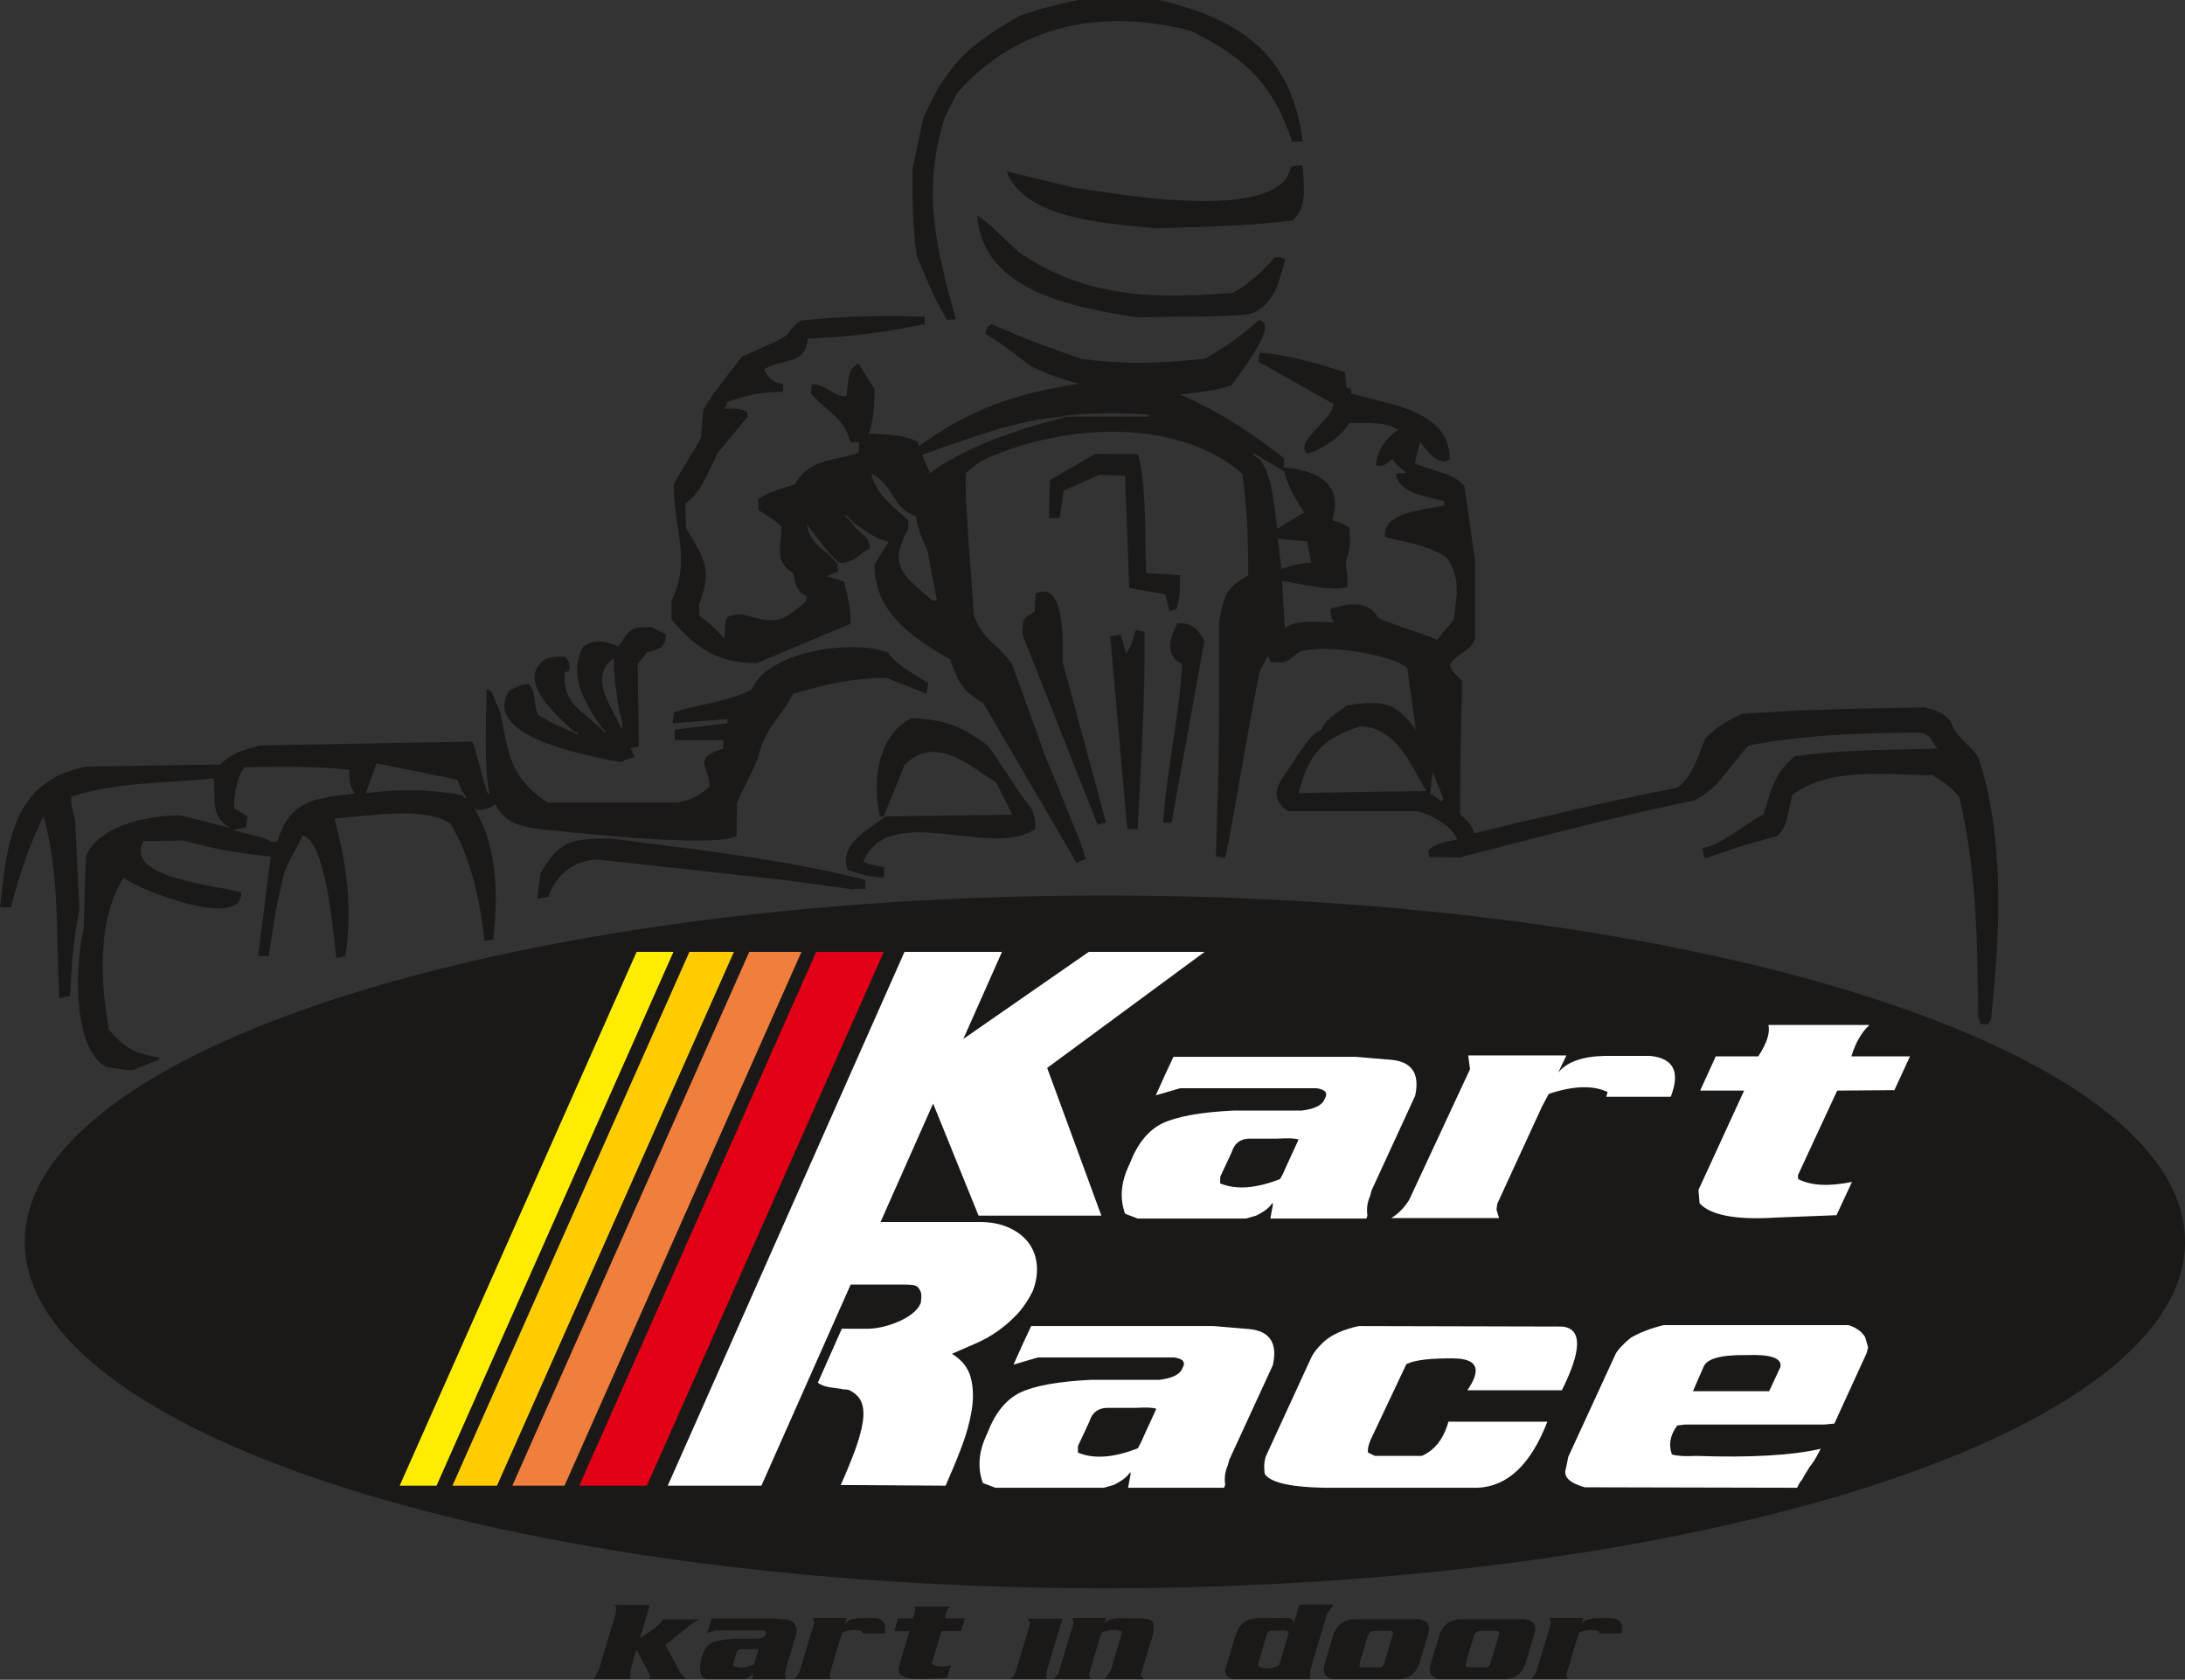 <?xml version="1.0" encoding="UTF-8"?>
<svg xmlns="http://www.w3.org/2000/svg" xmlns:xlink="http://www.w3.org/1999/xlink" width="703pt" height="540.4pt" viewBox="0 0 703 540.4" version="1.1">
<rect x="0" y="0" width="703" height="540.4" fill="#333333" stroke="none"/>
<defs>
<clipPath id="clip1">
  <path d="M 0 0 L 703 0 L 703 540.398 L 0 540.398 Z M 0 0 "/>
</clipPath>
</defs>
<g id="surface1">
<g clip-path="url(#clip1)" clip-rule="nonzero">
<path style=" stroke:none;fill-rule:evenodd;fill:rgb(10.594%,9.813%,9.424%);fill-opacity:1;" d="M 198.047 516.66 L 197.559 516.316 L 209.074 516.316 L 205.996 526.711 L 206.074 526.941 C 210.562 524.031 212.969 522.039 213.293 520.969 L 224.973 520.969 C 224.379 521.273 223.836 521.57 223.352 521.859 C 222.863 522.145 222.457 522.441 222.133 522.746 L 214.105 529.18 L 218.969 538.254 L 219.375 538.711 L 220.754 540.148 L 208.914 540.148 C 209.184 539.574 209.211 539.094 208.996 538.711 L 204.777 530.613 L 202.992 536.703 L 202.832 537.68 L 202.75 539.516 L 202.832 540.148 L 190.992 540.148 L 192.289 537.906 L 192.613 537.391 L 198.129 518.957 L 198.289 517.234 Z M 228.297 522.805 L 228.945 520.68 L 249.141 520.68 L 252.953 521.023 C 255.383 521.215 256.492 522.672 256.277 525.391 L 252.871 536.816 L 252.789 537.508 C 252.574 538.234 252.574 539.02 252.789 539.859 L 252.707 540.203 L 242.082 540.203 L 242.164 538.539 L 242.082 538.309 C 241.867 538.844 241.328 539.363 240.461 539.859 L 239.406 540.203 L 227.406 540.203 L 225.945 539.629 C 225.082 537.754 225 535.746 225.703 533.602 C 226.242 531.188 227.242 529.562 228.703 528.719 C 230.215 527.879 232.785 527.359 236.406 527.168 L 243.949 527.168 C 245.355 526.977 246.141 526.52 246.301 525.793 C 246.625 525.062 246.273 524.625 245.246 524.473 L 230.164 524.473 L 227.566 525.332 Z M 241.68 530.559 L 238.516 530.559 C 237.543 530.598 236.977 531.152 236.812 532.223 L 235.922 535.152 L 236 535.957 C 237.84 536.758 240.031 536.586 242.57 535.438 C 242.625 535.324 242.707 535.113 242.812 534.809 L 243.059 533.945 L 244.031 530.672 C 243.707 530.52 242.922 530.48 241.68 530.559 Z M 261.953 522.176 L 261.547 520.508 L 272.418 520.508 L 271.766 522.574 C 272.578 521.273 274.254 520.605 276.797 520.566 L 281.66 520.566 C 284.312 520.836 285.285 522.48 284.582 525.504 L 277.445 525.504 L 277.523 524.93 C 275.797 524.09 273.633 524.164 271.035 525.16 L 270.469 526.711 L 266.98 538.426 L 266.98 539.113 L 267.387 540.148 L 255.465 540.148 C 256.168 539.648 256.734 538.922 257.168 537.965 Z M 293.664 520.625 C 294.422 519.016 294.637 517.754 294.312 516.832 L 305.504 516.832 C 304.746 517.676 304.234 518.938 303.965 520.625 L 310.453 520.625 L 309.234 524.699 L 302.91 524.758 L 299.828 534.98 L 299.91 535.438 C 301.422 536.242 303.422 536.359 305.91 535.785 L 304.695 539.805 L 298.043 540.09 C 293.664 540.395 290.77 539.82 289.367 538.367 L 289.043 536.758 L 292.609 524.758 L 287.742 524.758 L 288.961 520.625 Z M 330.809 521.082 L 330.727 520.738 L 341.836 520.738 L 336.973 536.875 C 336.594 537.984 336.539 539.074 336.809 540.148 L 325.051 540.148 C 325.805 539.574 326.32 538.961 326.59 538.309 L 331.293 522.922 C 331.402 522.574 331.402 522.25 331.293 521.945 C 331.188 521.637 331.023 521.352 330.809 521.082 Z M 345.406 522.176 L 345 520.508 L 355.867 520.508 L 355.219 522.574 C 356.031 521.273 357.707 520.605 360.246 520.566 L 365.52 520.625 C 369.195 520.508 371.062 521.16 371.113 522.574 C 371.223 523.266 371.223 524.059 371.113 524.957 C 371.008 525.859 370.734 526.863 370.305 527.973 L 366.977 539 L 368.031 540.203 L 355.543 540.148 C 356.355 539.074 357.004 538.043 357.488 537.047 L 360.895 525.504 L 360.977 524.93 C 359.246 524.09 357.082 524.164 354.488 525.16 L 353.922 526.711 L 350.434 538.426 L 350.434 539.113 L 350.84 540.148 L 338.918 540.148 C 339.621 539.648 340.188 538.922 340.621 537.965 Z M 428.938 516.547 L 429.02 516.203 L 418.07 516.203 L 416.207 522.461 C 416.207 521.426 415.719 520.777 414.746 520.508 L 405.016 520.566 C 404.258 520.566 403.555 520.645 402.906 520.797 C 402.742 520.836 402.527 520.883 402.258 520.938 C 401.988 520.996 401.66 521.102 401.285 521.254 L 401.039 521.371 C 400.5 521.676 400.039 522.02 399.66 522.402 C 399.285 522.785 398.902 523.227 398.527 523.723 L 398.039 524.93 L 397.633 525.734 L 394.148 537.277 L 394.148 537.852 C 394.254 538.387 394.605 538.98 395.199 539.629 C 395.797 539.977 396.309 540.168 396.742 540.203 L 421.477 540.203 L 421.559 537.277 L 427.074 518.902 Z M 408.746 524.586 L 414.098 524.586 C 414.207 524.699 414.301 524.836 414.383 524.988 C 414.461 525.141 414.531 525.312 414.586 525.504 L 411.582 535.496 L 410.934 536.07 C 409.203 536.723 407.691 536.895 406.395 536.586 C 405.258 536.32 404.715 535.938 404.77 535.438 L 407.609 525.621 C 407.719 525.43 407.867 525.246 408.055 525.074 C 408.246 524.902 408.473 524.738 408.746 524.586 Z M 431.535 522.23 C 432.562 521.504 433.832 521.043 435.344 520.852 L 456.43 520.852 L 458.055 521.254 L 458.539 521.543 C 459.082 521.887 459.484 522.461 459.758 523.266 L 459.758 524.816 L 456.754 534.863 L 456.594 535.383 C 456.484 535.727 456.379 535.957 456.27 536.07 C 456.215 536.184 456.16 536.309 456.105 536.445 C 456.055 536.578 455.973 536.738 455.863 536.93 L 455.781 537.105 C 455.676 537.258 455.555 537.418 455.418 537.594 C 455.281 537.766 455.133 537.945 454.973 538.137 L 454.727 538.426 C 454.457 538.617 454.16 538.828 453.836 539.055 C 453.512 539.285 453.16 539.496 452.781 539.688 C 451.973 539.957 451.105 540.129 450.188 540.203 L 429.02 540.203 L 428.613 540.148 C 427.805 539.996 427.02 539.535 426.262 538.77 C 426.047 538.273 425.938 537.699 425.938 537.047 L 425.855 536.93 C 425.91 536.738 425.953 536.5 425.977 536.215 C 426.004 535.926 426.074 535.609 426.18 535.266 L 429.184 525.332 L 429.91 524.012 C 430.234 523.398 430.777 522.805 431.535 522.23 Z M 444.914 524.645 L 441.996 524.645 C 441.348 524.758 440.859 525.027 440.535 525.445 L 440.129 526.078 L 437.535 534.75 C 437.48 534.902 437.453 535.074 437.453 535.266 C 437.453 535.418 437.426 535.59 437.371 535.785 C 437.426 535.859 437.48 535.938 437.535 536.012 C 437.59 536.09 437.695 536.203 437.859 536.359 L 444.105 536.359 C 444.535 536.281 444.914 536.012 445.238 535.555 L 445.32 535.207 L 448.078 526.02 C 448.457 524.988 447.969 524.527 446.617 524.645 Z M 465.676 522.23 C 466.703 521.504 467.973 521.043 469.488 520.852 L 490.574 520.852 L 492.195 521.254 L 492.684 521.543 C 493.223 521.887 493.629 522.461 493.898 523.266 L 493.898 524.816 L 490.898 534.863 L 490.738 535.383 C 490.629 535.727 490.52 535.957 490.414 536.07 C 490.359 536.184 490.305 536.309 490.25 536.445 C 490.195 536.578 490.117 536.738 490.008 536.93 L 489.926 537.105 C 489.816 537.258 489.695 537.418 489.559 537.594 C 489.426 537.766 489.277 537.945 489.113 538.137 L 488.871 538.426 C 488.602 538.617 488.305 538.828 487.98 539.055 C 487.656 539.285 487.305 539.496 486.926 539.688 C 486.113 539.957 485.25 540.129 484.328 540.203 L 463.164 540.203 L 462.758 540.148 C 461.945 539.996 461.164 539.535 460.406 538.77 C 460.188 538.273 460.082 537.699 460.082 537.047 L 460 536.93 C 460.055 536.738 460.094 536.5 460.121 536.215 C 460.148 535.926 460.215 535.609 460.324 535.266 L 463.324 525.332 L 464.055 524.012 C 464.379 523.398 464.918 522.805 465.676 522.23 Z M 479.059 524.645 L 476.141 524.645 C 475.488 524.758 475.004 525.027 474.68 525.445 L 474.273 526.078 L 471.68 534.75 C 471.625 534.902 471.598 535.074 471.598 535.266 C 471.598 535.418 471.57 535.59 471.516 535.785 C 471.57 535.859 471.625 535.938 471.68 536.012 C 471.73 536.09 471.84 536.203 472.004 536.359 L 478.246 536.359 C 478.68 536.281 479.059 536.012 479.383 535.555 L 479.465 535.207 L 482.223 526.02 C 482.602 524.988 482.113 524.527 480.762 524.645 Z M 499.008 522.176 L 498.605 520.508 L 509.473 520.508 L 508.82 522.574 C 509.633 521.273 511.309 520.605 513.852 520.566 L 518.715 520.566 C 521.367 520.836 522.34 522.48 521.637 525.504 L 514.5 525.504 L 514.582 524.93 C 512.852 524.09 510.688 524.164 508.094 525.16 L 507.523 526.711 L 504.039 538.426 L 504.039 539.113 L 504.441 540.148 L 492.52 540.148 C 493.223 539.648 493.793 538.922 494.223 537.965 Z M 355.488 288.086 C 547.387 288.086 703.012 337.984 703.012 399.512 C 703.012 461.039 547.387 510.938 355.488 510.938 C 163.59 510.938 7.969 461.039 7.969 399.512 C 7.969 337.984 163.59 288.086 355.488 288.086 Z M 156.84 255 L 157.219 255.48 L 157.59 255.188 L 156.984 252.77 L 156.75 250.711 L 156.469 246.594 L 156.375 244.535 L 156.328 242.48 L 156.281 240.422 L 156.281 236.258 L 156.328 234.199 L 156.328 232.141 L 156.375 230.086 L 156.422 227.98 L 156.516 223.863 L 156.516 221.805 L 156.891 221.898 L 157.266 222.039 L 157.641 222.133 L 158.012 222.273 L 158.762 224.004 L 159.465 225.781 L 160.211 227.512 L 160.961 229.289 L 161.895 234.059 L 162.785 238.316 L 163.25 240.281 L 163.766 242.199 L 164.047 243.086 L 164.375 244.023 L 164.703 244.863 L 165.027 245.754 L 165.402 246.594 L 165.824 247.438 L 166.293 248.23 L 166.762 249.027 L 167.273 249.82 L 167.836 250.617 L 168.441 251.414 L 169.098 252.16 L 169.801 252.91 L 170.547 253.703 L 171.344 254.453 L 172.184 255.199 L 173.121 255.949 L 174.102 256.699 L 175.133 257.445 L 176.254 258.195 L 217.785 258.195 L 218.629 258.055 L 219.375 257.867 L 220.125 257.68 L 220.828 257.492 L 221.48 257.258 L 222.137 257.023 L 222.742 256.793 L 223.352 256.512 L 224.57 255.855 L 225.129 255.48 L 225.738 255.062 L 226.953 254.172 L 228.309 253.098 L 228.262 252.488 L 228.215 251.926 L 228.168 251.367 L 228.074 250.805 L 227.797 249.777 L 227.516 248.84 L 227.234 248 L 226.953 247.156 L 226.719 246.406 L 226.625 245.707 L 226.578 245.332 L 226.672 244.676 L 226.766 244.352 L 226.906 244.07 L 227.094 243.742 L 227.328 243.461 L 227.656 243.18 L 228.027 242.852 L 228.449 242.574 L 228.965 242.293 L 229.527 242.012 L 230.18 241.73 L 230.93 241.449 L 231.77 241.121 L 232.707 240.844 L 232.707 238.129 L 217.086 238.129 L 217.086 234.715 L 219.191 234.48 L 221.293 234.199 L 223.445 233.969 L 225.551 233.688 L 227.703 233.453 L 229.805 233.172 L 231.957 232.938 L 234.062 232.656 L 234.062 231.348 L 231.863 231.488 L 229.668 231.676 L 227.422 231.863 L 225.223 232.004 L 223.023 232.191 L 220.828 232.328 L 218.582 232.516 L 216.383 232.656 L 216.523 231.77 L 216.617 230.879 L 216.758 229.992 L 216.898 229.102 L 218.441 228.637 L 219.984 228.168 L 221.574 227.793 L 223.211 227.418 L 226.438 226.672 L 229.668 225.922 L 231.305 225.547 L 232.895 225.129 L 234.484 224.66 L 236.027 224.191 L 237.57 223.676 L 239.066 223.117 L 240.516 222.461 L 241.922 221.805 L 242.434 220.684 L 243.09 219.562 L 243.84 218.531 L 244.727 217.551 L 245.707 216.613 L 246.785 215.727 L 248 214.883 L 249.262 214.137 L 250.574 213.387 L 252.023 212.688 L 253.473 212.031 L 255.016 211.422 L 256.559 210.91 L 258.195 210.395 L 259.832 209.973 L 261.516 209.551 L 263.246 209.227 L 264.93 208.898 L 266.66 208.664 L 268.344 208.477 L 270.078 208.336 L 271.762 208.242 L 273.398 208.195 L 275.035 208.195 L 276.578 208.242 L 278.121 208.336 L 279.617 208.477 L 281.02 208.711 L 282.375 208.945 L 283.688 209.273 L 284.855 209.645 L 285.977 210.02 L 286.07 210.348 L 286.258 210.676 L 286.492 211.004 L 286.773 211.328 L 287.379 211.984 L 288.176 212.734 L 289.066 213.434 L 290 214.184 L 291.027 214.93 L 292.105 215.633 L 294.164 216.988 L 296.129 218.16 L 297.672 219.141 L 298.699 219.797 L 298.512 220.637 L 298.371 221.48 L 298.184 222.32 L 298.043 223.164 L 296.453 222.508 L 294.816 221.898 L 293.227 221.246 L 291.59 220.59 L 289.953 219.98 L 288.363 219.328 L 286.727 218.672 L 285.137 218.066 L 283.172 218.113 L 281.254 218.16 L 279.336 218.297 L 277.465 218.438 L 275.594 218.672 L 273.676 218.906 L 271.852 219.188 L 269.984 219.516 L 268.113 219.891 L 266.289 220.262 L 264.418 220.684 L 262.594 221.152 L 258.898 222.133 L 255.203 223.164 L 254.406 224.566 L 253.66 225.922 L 252.816 227.184 L 252.023 228.402 L 250.387 230.645 L 248.797 232.891 L 248.047 234.016 L 247.301 235.184 L 246.598 236.398 L 245.988 237.66 L 245.383 238.973 L 244.82 240.422 L 244.586 241.168 L 244.352 241.965 L 244.117 242.758 L 243.93 243.602 L 242.902 246.035 L 241.922 248.23 L 240.938 250.242 L 240.051 252.066 L 239.16 253.797 L 238.367 255.434 L 237.711 256.977 L 237.102 258.52 L 237.102 261.094 L 237.055 262.402 L 237.055 263.715 L 237.008 265.023 L 237.008 267.594 L 236.961 268.902 L 236.215 269.277 L 235.23 269.559 L 234.109 269.793 L 232.801 269.98 L 231.352 270.168 L 229.762 270.262 L 228.027 270.355 L 226.207 270.402 L 224.289 270.449 L 222.324 270.449 L 220.219 270.402 L 218.113 270.309 L 213.719 270.121 L 209.273 269.887 L 204.832 269.605 L 200.48 269.23 L 196.414 268.902 L 192.672 268.578 L 189.352 268.297 L 186.543 268.016 L 184.438 267.828 L 183.035 267.734 L 181.398 267.5 L 179.715 267.312 L 178.031 267.172 L 176.301 267.035 L 174.57 266.848 L 172.84 266.613 L 171.156 266.379 L 169.52 266.051 L 168.676 265.816 L 167.883 265.629 L 167.133 265.348 L 166.387 265.07 L 165.637 264.789 L 164.938 264.461 L 164.234 264.086 L 163.578 263.668 L 162.926 263.199 L 162.316 262.684 L 161.754 262.168 L 161.195 261.562 L 160.68 260.906 L 160.211 260.203 L 159.789 259.457 L 159.371 258.66 L 158.621 259.223 L 157.922 259.598 L 157.266 259.926 L 156.609 260.16 L 155.91 260.297 L 155.207 260.438 L 154.367 260.531 L 153.43 260.578 L 153.098 260.25 L 152.766 260.57 L 152.938 260.75 L 153.074 260.918 L 153.758 262.121 L 154.367 263.34 L 154.926 264.555 L 155.441 265.77 L 155.957 266.988 L 156.422 268.25 L 156.844 269.465 L 157.219 270.727 L 157.547 271.992 L 157.875 273.301 L 158.152 274.562 L 158.387 275.828 L 158.621 277.137 L 158.809 278.445 L 158.996 279.707 L 159.137 281.02 L 159.324 283.637 L 159.465 286.305 L 159.512 288.922 L 159.465 291.59 L 159.184 296.918 L 158.949 299.586 L 158.715 302.207 L 157.965 302.344 L 157.266 302.484 L 156.562 302.625 L 155.863 302.766 L 155.582 300.289 L 155.254 297.855 L 154.926 295.375 L 154.504 292.945 L 154.086 290.512 L 153.57 288.082 L 153.008 285.648 L 152.402 283.262 L 151.746 280.879 L 150.996 278.492 L 150.203 276.199 L 149.312 273.863 L 148.379 271.617 L 147.305 269.371 L 146.742 268.25 L 146.18 267.172 L 145.617 266.051 L 144.965 264.977 L 144.121 264.461 L 143.188 263.992 L 142.25 263.57 L 141.223 263.199 L 140.148 262.871 L 139.07 262.59 L 137.949 262.355 L 136.781 262.168 L 135.562 261.98 L 134.348 261.887 L 133.086 261.793 L 131.82 261.703 L 129.25 261.703 L 126.629 261.75 L 124.012 261.84 L 121.391 262.027 L 118.82 262.262 L 116.34 262.496 L 113.91 262.73 L 111.617 262.965 L 109.512 263.152 L 107.547 263.293 L 108.297 266.004 L 108.949 268.766 L 109.605 271.523 L 110.168 274.285 L 110.637 276.996 L 111.102 279.754 L 111.43 282.516 L 111.758 285.273 L 111.945 288.035 L 112.086 290.793 L 112.133 293.598 L 112.133 296.359 L 111.992 299.164 L 111.805 302.02 L 111.664 303.422 L 111.289 306.227 L 111.102 307.676 L 110.355 307.77 L 108.949 308.051 L 108.25 308.191 L 108.062 306.883 L 107.828 305.012 L 107.594 302.672 L 107.27 299.961 L 106.895 296.965 L 106.473 293.738 L 106.004 290.418 L 105.441 287.051 L 105.117 285.414 L 104.789 283.73 L 104.039 280.551 L 103.617 279.055 L 103.199 277.605 L 102.73 276.199 L 102.262 274.891 L 101.75 273.676 L 101.188 272.598 L 100.625 271.617 L 100.02 270.727 L 99.41 270.027 L 98.754 269.418 L 98.055 268.996 L 97.305 268.766 L 97.07 269.371 L 96.652 270.262 L 96.043 271.383 L 95.34 272.738 L 94.5 274.328 L 93.562 276.105 L 92.582 278.117 L 91.551 280.316 L 90.664 284.152 L 89.961 287.238 L 89.355 289.902 L 88.887 292.383 L 88.418 295.098 L 87.859 298.324 L 87.25 302.344 L 86.453 307.535 L 83.039 307.535 L 83.555 303.516 L 84.07 299.492 L 84.582 295.516 L 85.098 291.496 L 85.566 287.52 L 86.082 283.496 L 86.594 279.52 L 87.109 275.547 L 83.508 275.172 L 80 274.75 L 76.539 274.234 L 73.078 273.676 L 69.664 273.02 L 66.25 272.227 L 62.789 271.383 L 59.234 270.449 L 55.961 270.449 L 54.324 270.496 L 52.688 270.496 L 51.051 270.543 L 47.773 270.543 L 46.137 270.59 L 45.625 271.711 L 45.344 272.738 L 45.25 273.77 L 45.344 274.703 L 45.625 275.641 L 46.043 276.48 L 46.652 277.277 L 47.402 278.023 L 48.289 278.727 L 49.32 279.43 L 50.441 280.035 L 51.609 280.645 L 52.918 281.207 L 54.277 281.719 L 57.176 282.656 L 58.719 283.074 L 61.805 283.824 L 63.352 284.199 L 66.391 284.805 L 69.289 285.367 L 72.004 285.836 L 74.34 286.305 L 75.324 286.535 L 76.258 286.723 L 77.008 286.957 L 77.613 287.145 L 77.566 288.223 L 77.332 289.156 L 76.914 290 L 76.305 290.652 L 75.559 291.215 L 74.668 291.637 L 73.594 291.914 L 72.469 292.148 L 71.16 292.242 L 69.805 292.242 L 68.355 292.148 L 66.812 292.008 L 65.219 291.773 L 63.582 291.449 L 61.945 291.121 L 60.215 290.699 L 58.531 290.23 L 56.801 289.719 L 55.117 289.203 L 53.434 288.641 L 51.797 288.035 L 50.254 287.473 L 48.711 286.863 L 47.262 286.258 L 45.906 285.695 L 44.641 285.086 L 43.52 284.57 L 42.492 284.012 L 41.602 283.543 L 40.852 283.074 L 40.246 282.703 L 39.871 282.328 L 39.074 283.59 L 38.328 284.898 L 37.672 286.211 L 37.02 287.613 L 36.457 289.016 L 35.941 290.465 L 35.473 291.961 L 35.055 293.457 L 34.68 295.004 L 34.352 296.547 L 34.023 298.137 L 33.793 299.727 L 33.555 301.316 L 33.418 302.953 L 33.277 304.59 L 33.09 307.863 L 33.043 309.5 L 33.043 311.184 L 33.09 312.82 L 33.137 314.461 L 33.184 316.051 L 33.324 317.688 L 33.418 319.277 L 33.742 322.457 L 34.117 325.543 L 34.586 328.492 L 35.055 331.344 L 36.035 332.371 L 36.926 333.355 L 37.812 334.242 L 38.656 335.039 L 39.543 335.738 L 40.387 336.395 L 41.227 336.957 L 42.117 337.469 L 43.004 337.938 L 43.988 338.359 L 44.969 338.734 L 46.043 339.059 L 47.168 339.387 L 48.383 339.668 L 49.691 339.949 L 51.098 340.184 L 51.098 340.883 L 42.91 344.25 L 40.898 344.25 L 39.168 344.02 L 37.484 343.738 L 35.754 343.504 L 34.07 343.223 L 33.09 342.566 L 32.152 341.82 L 31.312 340.977 L 30.516 339.996 L 29.816 338.918 L 29.113 337.797 L 28.508 336.582 L 27.945 335.273 L 27.477 333.867 L 27.008 332.465 L 26.633 330.969 L 26.309 329.426 L 25.98 327.836 L 25.746 326.246 L 25.559 324.609 L 25.371 322.926 L 25.23 321.242 L 25.137 317.875 L 25.09 316.188 L 25.137 314.504 L 25.23 311.23 L 25.371 309.594 L 25.465 308.051 L 25.652 306.508 L 25.793 305.059 L 25.98 303.656 L 26.215 302.297 L 26.449 301.035 L 26.68 299.82 L 26.914 298.695 L 27.102 292.898 L 27.148 290 L 27.242 287.098 L 27.336 284.199 L 27.43 281.297 L 27.523 278.398 L 27.617 275.547 L 28.039 274.609 L 28.508 273.723 L 29.066 272.879 L 29.676 272.039 L 30.328 271.289 L 31.078 270.543 L 31.828 269.84 L 32.668 269.184 L 33.555 268.578 L 34.445 267.969 L 35.383 267.406 L 36.363 266.895 L 37.391 266.379 L 38.469 265.957 L 39.496 265.488 L 40.621 265.117 L 41.695 264.742 L 42.816 264.414 L 43.941 264.086 L 45.062 263.805 L 46.23 263.57 L 47.355 263.34 L 48.477 263.105 L 49.598 262.965 L 51.797 262.637 L 53.949 262.449 L 55.961 262.355 L 57.879 262.309 L 59.938 262.777 L 61.945 263.293 L 64.004 263.805 L 66.062 264.32 L 68.074 264.836 L 70.133 265.348 L 72.145 265.863 L 74.199 266.379 L 73.594 266.004 L 73.078 265.676 L 72.562 265.305 L 72.098 264.93 L 71.348 264.18 L 70.973 263.758 L 70.691 263.387 L 70.41 262.965 L 70.18 262.496 L 69.945 262.074 L 69.758 261.609 L 69.477 260.719 L 69.242 259.738 L 69.102 258.707 L 69.008 257.633 L 68.961 256.559 L 68.961 255.387 L 68.914 253.004 L 68.773 250.383 L 66.016 250.664 L 63.211 250.898 L 60.355 251.086 L 57.41 251.32 L 54.465 251.508 L 51.516 251.691 L 48.523 251.926 L 45.578 252.16 L 42.582 252.441 L 39.637 252.77 L 36.738 253.191 L 33.836 253.609 L 29.629 254.453 L 28.273 254.781 L 26.914 255.105 L 25.559 255.48 L 22.941 256.324 L 22.895 257.07 L 22.895 257.68 L 22.941 258.289 L 22.988 258.941 L 23.176 259.738 L 23.406 260.766 L 23.734 262.168 L 24.203 263.945 L 24.344 267.547 L 24.531 271.102 L 24.672 274.656 L 24.855 278.258 L 25.043 281.812 L 25.184 285.414 L 25.371 289.016 L 25.559 292.57 L 24.906 296.078 L 24.344 299.539 L 23.875 303 L 23.5 306.414 L 23.176 309.875 L 22.707 316.891 L 22.52 320.445 L 21.629 320.586 L 20.789 320.773 L 19.945 320.961 L 19.105 321.148 L 18.918 317.547 L 18.777 313.898 L 18.684 310.25 L 18.59 306.555 L 18.496 302.812 L 18.402 299.117 L 18.309 295.375 L 18.121 291.637 L 17.938 287.941 L 17.656 284.199 L 17.328 280.551 L 16.859 276.855 L 16.625 275.078 L 16.344 273.254 L 16.02 271.43 L 15.691 269.652 L 15.316 267.875 L 14.895 266.145 L 14.473 264.367 L 14.008 262.637 L 13.117 264.461 L 12.277 266.285 L 11.48 268.062 L 10.688 269.84 L 9.281 273.395 L 8.629 275.172 L 7.973 276.996 L 6.758 280.598 L 5.633 284.246 L 4.512 287.988 L 3.484 291.867 L 0.023 291.867 L 0.445 287.988 L 0.91 284.105 L 1.379 280.27 L 1.66 278.398 L 1.988 276.574 L 2.312 274.75 L 2.688 272.926 L 3.109 271.195 L 3.578 269.465 L 4.09 267.781 L 4.652 266.145 L 5.262 264.555 L 5.914 263.012 L 6.664 261.469 L 7.457 260.02 L 8.301 258.66 L 9.281 257.305 L 10.266 256.043 L 11.387 254.781 L 12.605 253.656 L 13.867 252.582 L 15.27 251.555 L 16.766 250.617 L 18.309 249.73 L 20.039 248.934 L 21.816 248.23 L 23.734 247.625 L 25.793 247.062 L 27.945 246.641 L 30.609 246.594 L 33.324 246.547 L 35.988 246.5 L 38.656 246.453 L 41.32 246.406 L 43.988 246.359 L 46.699 246.316 L 49.367 246.266 L 52.031 246.223 L 54.742 246.176 L 57.41 246.129 L 60.074 246.082 L 62.789 246.035 L 65.453 246.035 L 68.121 245.988 L 70.832 245.941 L 71.535 245.285 L 72.234 244.676 L 72.984 244.117 L 73.734 243.602 L 74.48 243.086 L 75.277 242.668 L 76.023 242.293 L 76.82 241.918 L 77.66 241.59 L 78.504 241.309 L 79.344 241.031 L 80.188 240.75 L 81.918 240.281 L 83.742 239.812 L 87.996 239.719 L 92.254 239.672 L 96.512 239.578 L 100.766 239.484 L 105.023 239.438 L 109.277 239.348 L 113.535 239.254 L 117.789 239.203 L 122.047 239.113 L 126.305 239.02 L 130.559 238.973 L 134.863 238.879 L 139.117 238.832 L 143.375 238.738 L 147.629 238.645 L 151.887 238.598 L 152.074 238.879 L 152.309 239.438 L 152.543 240.141 L 152.867 241.078 L 153.477 243.32 L 154.18 245.895 L 154.926 248.652 L 155.629 251.227 L 156.328 253.469 Z M 622.914 240.844 L 623.195 240.516 L 622.82 240.094 L 622.492 239.672 L 622.258 239.301 L 622.023 238.973 L 621.605 238.316 L 621.277 237.707 L 621.043 237.43 L 620.855 237.195 L 620.574 236.914 L 620.293 236.68 L 619.969 236.445 L 619.547 236.211 L 619.031 235.977 L 618.469 235.746 L 615.008 235.746 L 611.5 235.793 L 608.039 235.836 L 604.531 235.883 L 601.023 235.977 L 597.469 236.117 L 593.961 236.258 L 590.457 236.445 L 586.945 236.68 L 583.438 236.961 L 579.934 237.336 L 576.426 237.707 L 572.961 238.129 L 569.5 238.645 L 566.086 239.203 L 562.672 239.812 L 561.551 240.984 L 560.523 242.152 L 559.492 243.367 L 558.512 244.633 L 556.547 247.109 L 554.582 249.59 L 553.555 250.805 L 552.523 251.973 L 551.402 253.051 L 550.277 254.125 L 549.672 254.594 L 549.062 255.105 L 548.453 255.527 L 547.801 255.996 L 547.098 256.418 L 546.445 256.793 L 545.742 257.164 L 544.996 257.492 L 540.223 258.52 L 535.5 259.551 L 530.73 260.625 L 526.004 261.703 L 521.281 262.777 L 516.559 263.898 L 511.832 265.07 L 507.109 266.238 L 502.434 267.406 L 497.707 268.578 L 493.031 269.793 L 488.309 271.008 L 483.586 272.227 L 478.906 273.441 L 474.184 274.656 L 469.508 275.875 L 468.289 275.828 L 467.027 275.828 L 465.812 275.781 L 464.594 275.734 L 462.164 275.734 L 460.949 275.688 L 459.73 275.688 L 459.73 275.125 L 459.684 274.562 L 459.637 274.051 L 459.59 273.535 L 460.059 273.113 L 460.527 272.738 L 460.996 272.367 L 461.555 272.086 L 462.117 271.805 L 462.676 271.57 L 463.285 271.336 L 463.895 271.148 L 465.156 270.82 L 466.418 270.543 L 467.637 270.309 L 468.805 270.074 L 468.43 269.23 L 468.195 268.812 L 467.914 268.391 L 467.355 267.641 L 466.699 266.848 L 465.953 266.145 L 465.156 265.488 L 464.316 264.836 L 463.426 264.227 L 462.539 263.668 L 461.602 263.152 L 460.621 262.684 L 459.637 262.215 L 458.703 261.84 L 457.719 261.469 L 456.785 261.188 L 455.895 260.953 L 414.41 260.953 L 413.664 260.391 L 413.008 259.879 L 412.445 259.363 L 411.977 258.801 L 411.605 258.289 L 411.277 257.773 L 411.043 257.211 L 410.855 256.699 L 410.762 256.137 L 410.715 255.621 L 410.715 255.062 L 410.762 254.5 L 410.902 253.984 L 411.043 253.422 L 411.277 252.863 L 411.512 252.301 L 412.07 251.18 L 412.773 250.055 L 413.52 248.887 L 414.363 247.719 L 415.16 246.547 L 416 245.332 L 416.75 244.117 L 417.449 242.898 L 418.246 241.824 L 419.133 240.656 L 419.977 239.438 L 420.91 238.223 L 421.426 237.66 L 421.895 237.102 L 422.406 236.586 L 422.969 236.117 L 423.484 235.699 L 424.047 235.324 L 424.652 234.996 L 425.262 234.715 L 425.449 234.152 L 425.684 233.594 L 426.055 233.078 L 426.477 232.516 L 426.945 231.957 L 427.508 231.441 L 428.066 230.926 L 428.676 230.414 L 429.938 229.43 L 431.246 228.496 L 432.418 227.652 L 433.398 226.906 L 435.504 226.625 L 437.422 226.391 L 439.199 226.203 L 440.836 226.156 L 442.379 226.156 L 443.082 226.203 L 443.781 226.25 L 444.438 226.344 L 445.094 226.484 L 445.699 226.625 L 446.309 226.812 L 446.914 227 L 447.523 227.23 L 448.086 227.512 L 448.645 227.84 L 449.77 228.59 L 450.332 229.008 L 450.891 229.477 L 451.406 229.945 L 452.574 231.113 L 453.137 231.723 L 454.305 233.125 L 455.523 234.715 L 455.195 232.234 L 454.82 229.758 L 454.492 227.324 L 454.164 224.848 L 453.789 222.367 L 453.465 219.891 L 453.137 217.457 L 452.809 214.977 L 452.34 214.559 L 451.734 214.137 L 451.078 213.762 L 450.285 213.34 L 449.441 212.969 L 448.508 212.594 L 447.523 212.219 L 446.449 211.891 L 445.277 211.516 L 444.109 211.191 L 442.895 210.91 L 441.633 210.582 L 438.965 210.066 L 436.254 209.598 L 434.895 209.41 L 433.492 209.227 L 432.137 209.086 L 430.781 208.992 L 429.422 208.852 L 428.113 208.805 L 426.852 208.758 L 424.371 208.758 L 423.25 208.852 L 422.129 208.898 L 421.098 209.039 L 420.164 209.18 L 419.273 209.367 L 418.48 209.598 L 417.777 209.879 L 416.562 210.91 L 415.531 211.703 L 415.066 212.031 L 414.645 212.312 L 414.223 212.547 L 413.801 212.734 L 413.336 212.875 L 412.867 212.969 L 412.352 213.059 L 411.793 213.105 L 410.48 213.059 L 408.891 212.969 L 408.656 212.453 L 408.375 211.938 L 408.145 211.422 L 407.91 210.91 L 407.207 212.266 L 406.555 213.621 L 405.852 214.977 L 405.195 216.336 L 404.168 221.621 L 403.184 226.859 L 402.203 232.098 L 401.27 237.195 L 400.379 242.199 L 399.539 247.016 L 398.695 251.648 L 397.945 255.996 L 397.246 260.02 L 396.59 263.715 L 395.984 266.988 L 395.469 269.84 L 395 272.227 L 394.625 274.098 L 394.301 275.359 L 394.113 276.012 L 393.363 275.875 L 392.664 275.734 L 391.914 275.641 L 391.211 275.547 L 391.398 269.512 L 391.539 264.227 L 391.68 259.504 L 391.82 255.246 L 391.914 251.32 L 392.008 247.625 L 392.102 240.609 L 392.148 237.008 L 392.195 233.219 L 392.242 229.102 L 392.242 200.059 L 392.754 197.25 L 393.27 194.867 L 393.598 193.836 L 393.926 192.855 L 394.301 191.922 L 394.719 191.078 L 395.188 190.285 L 395.797 189.488 L 396.449 188.785 L 397.246 188.039 L 398.133 187.336 L 399.164 186.633 L 400.285 185.934 L 401.594 185.184 L 401.594 181.023 L 401.547 176.859 L 401.406 172.836 L 401.27 168.77 L 400.988 164.746 L 400.66 160.676 L 400.238 156.609 L 399.727 152.445 L 397.668 150.715 L 395.516 149.125 L 393.223 147.676 L 390.883 146.32 L 388.453 145.102 L 385.973 144.027 L 383.449 143.043 L 380.828 142.156 L 378.164 141.406 L 375.449 140.754 L 372.691 140.191 L 369.883 139.723 L 367.031 139.398 L 364.18 139.117 L 361.324 138.977 L 358.426 138.93 L 355.574 138.93 L 352.672 139.07 L 349.773 139.258 L 346.875 139.535 L 344.02 139.91 L 341.168 140.379 L 338.359 140.895 L 335.555 141.5 L 332.797 142.156 L 330.082 142.902 L 327.418 143.699 L 324.797 144.59 L 322.273 145.523 L 319.793 146.504 L 317.359 147.535 L 315.07 148.656 L 313.945 149.547 L 312.871 150.434 L 311.797 151.324 L 310.719 152.211 L 310.719 154.832 L 310.672 156.047 L 310.719 157.262 L 310.719 158.574 L 310.766 160.023 L 310.859 161.707 L 310.953 163.672 L 311.094 166.008 L 311.281 168.77 L 311.469 172.043 L 311.75 175.832 L 312.074 180.273 L 312.449 185.371 L 312.871 191.266 L 313.34 198 L 313.992 199.543 L 314.648 200.898 L 315.352 202.117 L 316.051 203.191 L 316.754 204.129 L 317.5 204.969 L 318.25 205.766 L 318.996 206.559 L 320.59 208.008 L 322.227 209.551 L 323.02 210.441 L 323.863 211.375 L 324.703 212.453 L 325.594 213.668 L 326.949 217.41 L 328.305 221.105 L 329.66 224.848 L 331.02 228.59 L 332.375 232.328 L 333.73 236.117 L 336.441 243.602 L 340.512 253.469 L 343.551 260.953 L 345.75 266.379 L 347.246 270.121 L 348.184 272.645 L 348.699 274.234 L 349.023 275.359 L 349.211 276.34 L 348.465 276.668 L 347.762 276.949 L 347.059 277.277 L 346.359 277.605 L 344.488 274.375 L 340.746 267.922 L 338.875 264.742 L 335.133 258.289 L 333.215 255.105 L 331.344 251.879 L 329.477 248.652 L 327.605 245.473 L 323.863 239.02 L 321.992 235.836 L 318.25 229.383 L 316.379 226.203 L 315.164 225.5 L 314.086 224.801 L 313.105 224.098 L 312.215 223.398 L 311.422 222.695 L 310.719 221.992 L 310.066 221.246 L 309.504 220.449 L 308.941 219.656 L 308.426 218.766 L 307.961 217.832 L 307.539 216.848 L 306.605 214.652 L 305.668 212.078 L 303.375 210.77 L 301.133 209.41 L 298.934 208.008 L 296.734 206.559 L 295.707 205.812 L 294.629 205.016 L 293.648 204.266 L 292.621 203.473 L 291.684 202.629 L 290.75 201.789 L 289.812 200.945 L 288.973 200.059 L 288.129 199.168 L 287.332 198.234 L 286.586 197.25 L 285.836 196.27 L 285.184 195.242 L 284.527 194.164 L 283.965 193.09 L 283.453 191.965 L 282.984 190.844 L 282.562 189.629 L 282.191 188.41 L 281.91 187.148 L 281.676 185.84 L 281.488 184.484 L 281.395 183.125 L 281.348 181.676 L 281.91 180.789 L 282.469 179.852 L 282.984 178.965 L 283.547 178.074 L 284.105 177.188 L 284.668 176.297 L 285.23 175.41 L 285.789 174.52 L 285.465 174.195 L 284.668 173.961 L 283.875 173.68 L 283.125 173.398 L 282.422 173.07 L 281.723 172.746 L 281.066 172.418 L 280.414 172.043 L 279.758 171.668 L 278.496 170.875 L 277.23 169.984 L 275.922 169.051 L 274.52 168.066 L 274.332 167.879 L 274.051 167.504 L 273.91 167.367 L 273.582 167.039 L 273.352 166.852 L 273.211 166.664 L 272.555 166.008 L 272.32 165.82 L 272.18 165.633 L 271.992 165.82 L 271.852 166.008 L 272.32 166.477 L 272.555 166.664 L 272.695 166.852 L 273.211 167.367 L 273.352 167.504 L 273.582 167.691 L 273.723 167.879 L 274.051 168.207 L 274.191 168.395 L 274.613 169.004 L 275.035 169.516 L 275.5 170.031 L 275.969 170.453 L 276.906 171.293 L 277.793 172.09 L 278.215 172.465 L 278.59 172.883 L 278.961 173.352 L 279.242 173.867 L 279.477 174.383 L 279.664 174.988 L 279.805 175.645 L 279.852 176.391 L 278.496 177.234 L 277.277 178.121 L 276.109 178.965 L 274.988 179.715 L 274.426 180.086 L 273.816 180.367 L 273.211 180.602 L 272.602 180.836 L 271.945 180.977 L 271.293 181.07 L 270.543 181.07 L 269.797 180.977 L 269.281 180.461 L 269.094 180.32 C 268.578 179.809 268.109 179.242 267.598 178.73 L 267.27 178.402 L 267.082 178.262 L 266.895 178.074 L 266.754 177.891 L 265.867 176.766 L 264.93 175.598 L 264.043 174.426 L 263.152 173.305 L 262.266 172.184 L 261.375 171.012 L 260.488 169.891 L 259.598 168.723 L 259.785 169.562 L 259.973 170.359 L 260.207 171.059 L 260.488 171.762 L 260.816 172.371 L 261.145 172.977 L 261.516 173.586 L 261.938 174.148 L 262.406 174.66 L 262.875 175.176 L 263.387 175.691 L 263.949 176.203 L 265.117 177.188 L 266.43 178.262 L 266.57 178.402 L 266.754 178.59 L 266.895 178.73 C 267.527 179.363 268.137 180.016 268.766 180.648 L 269.469 181.352 L 269.469 181.957 L 269.516 182.566 L 269.562 183.223 L 269.609 183.828 L 268.719 184.203 L 267.832 184.578 L 266.941 184.996 L 266.055 185.371 L 268.766 186.215 L 270.125 186.684 L 271.527 187.102 L 271.992 188.926 L 272.414 190.609 L 272.789 192.246 L 273.117 193.883 L 273.398 195.473 L 273.539 197.16 L 273.582 198 L 273.629 198.891 L 273.582 199.777 L 273.582 200.715 L 269.797 202.305 L 266.055 203.848 L 258.57 207.027 L 254.828 208.57 L 251.086 210.16 L 247.348 211.75 L 243.605 213.293 L 242.434 213.293 L 241.266 213.246 L 240.191 213.199 L 239.113 213.105 L 238.039 212.969 L 237.055 212.828 L 236.074 212.688 L 235.09 212.453 L 234.156 212.219 L 233.27 211.984 L 232.332 211.703 L 231.492 211.375 L 230.648 211.051 L 229.805 210.676 L 228.965 210.301 L 228.168 209.879 L 227.375 209.41 L 226.578 208.945 L 225.832 208.477 L 225.035 207.914 L 224.289 207.355 L 223.539 206.793 L 222.789 206.184 L 222.043 205.531 L 220.594 204.172 L 219.098 202.676 L 217.598 201.086 L 216.055 199.355 L 216.055 193.23 L 216.617 192.012 L 217.133 190.797 L 217.551 189.629 L 217.926 188.41 L 218.254 187.242 L 218.488 186.121 L 218.723 184.953 L 218.863 183.828 L 219.004 182.707 L 219.051 181.582 L 219.098 180.461 L 219.098 179.34 L 219.051 178.262 L 219.004 177.141 L 218.91 176.02 L 218.816 174.941 L 218.535 172.699 L 218.207 170.453 L 217.879 168.16 L 217.551 165.82 L 217.227 163.438 L 216.992 160.957 L 216.805 158.434 L 216.758 157.121 L 216.758 155.812 L 218.207 153.195 L 219.562 150.902 L 220.781 148.844 L 221.902 147.066 L 222.977 145.383 L 223.914 143.84 L 224.754 142.344 L 225.551 140.801 L 225.645 139.723 L 225.691 138.602 L 225.785 137.527 L 225.879 136.402 L 225.973 135.328 L 226.066 134.203 L 226.16 133.082 L 226.254 132.008 L 227.188 130.418 L 227.984 129.059 L 228.824 127.75 L 229.852 126.301 L 231.211 124.477 L 233.035 122.09 L 235.465 118.91 L 238.645 114.793 L 242.762 112.973 L 245.848 111.566 L 248.141 110.492 L 249.777 109.742 L 250.945 109.137 L 251.836 108.668 L 252.539 108.199 L 253.285 107.641 L 255.062 105.441 L 256.137 104.273 L 256.559 103.898 L 256.934 103.617 L 257.355 103.383 L 257.867 103.102 L 260.254 102.867 L 262.688 102.633 L 265.164 102.449 L 267.598 102.262 L 270.125 102.121 L 272.602 101.98 L 275.129 101.887 L 277.652 101.793 L 280.18 101.746 L 282.703 101.699 L 285.23 101.652 L 287.707 101.652 L 290.234 101.699 L 292.664 101.746 L 295.098 101.793 L 297.531 101.887 L 297.531 104.227 L 295.145 104.738 L 292.805 105.207 L 290.469 105.629 L 288.129 106.051 L 285.836 106.422 L 283.5 106.797 L 281.16 107.125 L 278.867 107.406 L 276.531 107.688 L 274.191 107.965 L 271.852 108.152 L 269.516 108.387 L 267.129 108.527 L 264.746 108.668 L 262.359 108.809 L 259.926 108.902 L 259.832 109.695 L 259.738 110.398 L 259.555 111.102 L 259.367 111.707 L 259.133 112.27 L 258.852 112.785 L 258.523 113.25 L 258.195 113.672 L 257.824 114.047 L 257.449 114.422 L 257.027 114.703 L 256.605 114.98 L 256.137 115.215 L 255.672 115.449 L 254.641 115.824 L 252.492 116.434 L 250.199 116.992 L 249.074 117.32 L 247.953 117.742 L 247.395 117.977 L 246.832 118.258 L 246.316 118.535 L 245.801 118.863 L 246.504 119.988 L 247.113 120.875 L 247.395 121.25 L 247.672 121.578 L 247.953 121.855 L 248.234 122.09 L 248.891 122.559 L 249.262 122.746 L 249.684 122.934 L 250.668 123.262 L 251.93 123.633 L 251.93 126.02 L 249.402 126.113 L 247.113 126.254 L 246.035 126.348 L 244.961 126.488 L 243.883 126.676 L 242.855 126.816 L 241.828 127.051 L 240.797 127.285 L 239.77 127.516 L 238.691 127.797 L 236.449 128.5 L 234.062 129.246 L 233.875 130.043 L 233.688 130.559 L 233.359 130.977 L 232.848 131.445 L 233.828 131.492 L 234.812 131.445 L 235.793 131.492 L 236.73 131.539 L 237.664 131.633 L 238.551 131.82 L 239.02 131.914 L 239.441 132.102 L 239.91 132.289 L 240.332 132.473 L 240.375 132.848 L 240.422 133.27 L 240.469 133.645 L 240.562 134.066 L 239.348 135.516 L 238.18 136.918 L 236.961 138.367 L 235.793 139.816 L 234.578 141.266 L 233.359 142.719 L 232.191 144.168 L 230.977 145.617 L 229.945 147.676 L 228.871 149.918 L 227.75 152.258 L 226.531 154.598 L 225.926 155.719 L 225.27 156.844 L 224.57 157.871 L 223.82 158.852 L 223.07 159.789 L 222.23 160.582 L 221.387 161.332 L 220.922 161.66 L 220.453 161.941 L 220.5 162.922 L 220.547 163.953 L 220.641 166.008 L 220.641 167.039 L 220.688 168.066 L 220.734 169.098 L 220.828 170.125 L 221.949 171.949 L 222.977 173.68 L 223.867 175.223 L 224.707 176.719 L 225.41 178.121 L 225.973 179.48 L 226.207 180.133 L 226.438 180.789 L 226.625 181.398 L 226.766 182.051 L 226.906 182.707 L 227 183.359 L 227.047 184.016 L 227.094 184.719 L 227.094 185.371 L 227.047 186.074 L 227 186.82 L 226.859 187.57 L 226.766 188.32 L 226.578 189.113 L 226.395 189.957 L 226.16 190.797 L 225.598 192.621 L 224.848 194.586 L 224.895 195.473 L 224.941 196.363 L 224.988 197.25 L 225.035 198.141 L 226.207 198.98 L 227.328 199.824 L 228.309 200.668 L 229.293 201.508 L 230.227 202.445 L 231.164 203.379 L 232.098 204.41 L 233.035 205.484 L 233.223 203.191 L 233.27 201.414 L 233.359 200.715 L 233.406 200.059 L 233.547 199.543 L 233.734 199.074 L 233.828 198.891 L 233.969 198.75 L 234.109 198.562 L 234.484 198.281 L 234.719 198.188 L 235 198.094 L 235.277 198 L 235.934 197.859 L 236.73 197.766 L 237.711 197.672 L 238.832 197.625 L 240.703 198.141 L 242.434 198.609 L 243.977 198.98 L 245.383 199.262 L 246.645 199.449 L 247.812 199.543 L 248.375 199.543 L 248.938 199.496 L 249.449 199.449 L 249.965 199.402 L 250.48 199.262 L 250.992 199.121 L 251.508 198.98 L 252.023 198.75 L 252.539 198.516 L 253.098 198.234 L 253.613 197.953 L 254.176 197.578 L 255.344 196.785 L 256.559 195.801 L 257.914 194.68 L 259.414 193.371 L 259.414 191.688 L 258.898 191.5 L 258.43 191.219 L 258.008 190.938 L 257.59 190.562 L 257.262 190.145 L 256.934 189.723 L 256.652 189.254 L 256.371 188.738 L 256.137 188.227 L 255.953 187.664 L 255.766 187.102 L 255.625 186.543 L 255.391 185.418 L 255.203 184.391 L 254.641 184.016 L 254.129 183.641 L 253.66 183.266 L 253.238 182.941 L 252.863 182.52 L 252.539 182.145 L 252.211 181.77 L 251.977 181.352 L 251.742 180.93 L 251.555 180.555 L 251.367 180.133 L 251.227 179.668 L 251.039 178.824 L 250.992 178.355 L 250.945 177.891 L 250.945 175.973 L 251.039 174.941 L 251.133 173.914 L 251.227 172.836 L 251.32 171.762 L 251.414 170.594 L 251.414 169.422 L 250.898 168.91 L 250.434 168.441 L 249.918 168.066 L 249.309 167.598 L 248.516 167.039 L 247.438 166.289 L 245.988 165.355 L 244.07 164.137 L 244.023 163.203 L 243.977 162.312 L 243.977 161.426 L 243.93 160.535 L 244.633 160.117 L 245.336 159.695 L 246.035 159.32 L 246.738 158.945 L 248.188 158.34 L 249.684 157.777 L 251.18 157.262 L 252.723 156.797 L 254.27 156.281 L 255.812 155.812 L 256.23 155.066 L 256.652 154.363 L 257.121 153.707 L 257.59 153.102 L 258.055 152.586 L 258.57 152.023 L 259.133 151.559 L 259.691 151.137 L 260.254 150.715 L 260.863 150.34 L 261.469 150.016 L 262.078 149.688 L 262.734 149.406 L 263.387 149.125 L 264.699 148.656 L 266.102 148.234 L 267.504 147.863 L 270.402 147.207 L 271.898 146.879 L 273.352 146.504 L 274.801 146.086 L 276.25 145.617 L 276.297 144.773 L 276.344 143.98 L 276.344 143.137 L 276.391 142.344 L 275.688 142.297 L 274.988 142.25 L 274.238 142.25 L 273.582 142.203 L 273.352 141.453 L 273.117 140.754 L 272.883 140.051 L 272.648 139.398 L 272.367 138.789 L 272.086 138.227 L 271.762 137.664 L 271.434 137.152 L 270.73 136.168 L 269.984 135.234 L 269.234 134.391 L 268.395 133.598 L 266.613 132.008 L 264.793 130.418 L 263.809 129.574 L 262.875 128.641 L 261.938 127.656 L 260.957 126.582 L 261.004 125.832 L 261.051 125.086 L 261.098 124.383 L 261.145 123.633 L 261.984 123.633 L 262.359 123.68 L 262.781 123.727 L 263.574 123.961 L 264.277 124.195 L 265.023 124.523 L 265.727 124.898 L 266.383 125.273 L 267.035 125.691 L 267.691 126.066 L 268.344 126.441 L 269 126.77 L 269.609 127.051 L 270.262 127.285 L 270.965 127.422 L 271.293 127.469 L 271.621 127.469 L 271.992 127.422 L 272.32 127.375 L 272.508 125.926 L 272.648 124.383 L 272.836 122.84 L 273.07 121.344 L 273.258 120.594 L 273.445 119.941 L 273.723 119.285 L 274.285 118.441 L 274.473 118.164 L 274.754 117.93 L 274.988 117.695 L 275.27 117.508 L 275.594 117.32 L 275.922 117.133 L 276.25 116.992 L 276.906 118.023 L 277.512 119.051 L 278.168 120.078 L 278.777 121.062 L 279.43 122.09 L 280.086 123.121 L 280.691 124.148 L 281.348 125.18 L 281.348 127.098 L 281.301 128.871 L 281.207 130.605 L 281.066 132.289 L 280.879 133.926 L 280.551 135.609 L 280.18 137.34 L 279.664 139.164 L 279.344 139.57 L 279.676 139.832 L 280.055 139.488 L 282.047 139.629 L 284.012 139.723 L 285.977 139.863 L 287.895 140.051 L 288.832 140.191 L 289.766 140.332 L 290.703 140.52 L 291.637 140.754 L 292.574 141.035 L 293.508 141.359 L 294.398 141.734 L 295.332 142.203 L 295.473 142.855 L 295.66 143.559 L 297.156 142.484 L 298.699 141.406 L 300.195 140.379 L 301.691 139.398 L 303.188 138.461 L 304.734 137.527 L 306.23 136.684 L 307.727 135.797 L 309.27 135 L 310.766 134.203 L 312.309 133.457 L 313.852 132.754 L 315.395 132.055 L 316.941 131.398 L 318.484 130.742 L 320.027 130.137 L 323.207 129.012 L 324.797 128.5 L 326.387 127.984 L 328.023 127.516 L 329.66 127.051 L 331.344 126.582 L 332.984 126.16 L 336.395 125.41 L 339.859 124.711 L 343.414 124.055 L 347.059 123.496 L 344.113 122.605 L 341.82 121.855 L 340 121.297 L 338.5 120.781 L 337.145 120.266 L 335.742 119.66 L 334.105 118.957 L 332.047 118.023 L 328.445 115.355 L 325.688 113.25 L 323.629 111.754 L 322.039 110.586 L 320.727 109.695 L 319.605 108.996 L 318.438 108.293 L 317.082 107.5 L 317.129 106.891 L 317.27 106.375 L 317.359 105.957 L 317.547 105.582 L 317.734 105.301 L 318.062 104.973 L 318.438 104.645 L 318.906 104.227 L 323.301 106.098 L 326.762 107.594 L 329.66 108.762 L 332.375 109.836 L 335.18 110.914 L 338.453 112.082 L 342.477 113.531 L 347.668 115.355 L 350.195 115.684 L 352.719 116.012 L 355.199 116.246 L 357.723 116.434 L 360.203 116.57 L 362.73 116.668 L 365.254 116.711 L 367.734 116.711 L 370.258 116.668 L 372.738 116.57 L 375.262 116.48 L 377.789 116.293 L 380.27 116.105 L 382.793 115.871 L 385.32 115.637 L 387.844 115.355 L 390.184 113.953 L 392.43 112.551 L 394.578 111.148 L 396.684 109.695 L 398.742 108.199 L 400.754 106.609 L 402.766 104.926 L 404.824 103.102 L 405.477 103.148 L 405.992 103.289 L 406.414 103.57 L 406.691 103.898 L 406.879 104.32 L 407.02 104.832 L 407.02 105.395 L 406.926 106.004 L 406.785 106.703 L 406.555 107.453 L 406.273 108.199 L 405.898 109.043 L 405.477 109.883 L 405.055 110.773 L 404.543 111.66 L 404.027 112.598 L 402.906 114.422 L 401.734 116.246 L 400.52 118.023 L 399.352 119.66 L 397.387 122.371 L 396.168 123.961 L 394.113 124.617 L 393.082 124.852 L 392.102 125.133 L 390.043 125.551 L 388.031 125.879 L 383.914 126.441 L 381.812 126.676 L 379.66 126.91 L 382.047 127.984 L 384.336 129.059 L 386.582 130.184 L 388.781 131.305 L 390.93 132.473 L 392.988 133.645 L 395.047 134.812 L 397.059 136.074 L 399.07 137.34 L 401.082 138.648 L 403.047 140.004 L 405.055 141.359 L 407.02 142.812 L 409.031 144.309 L 411.09 145.852 L 413.148 147.441 L 413.148 148.188 L 413.102 148.891 L 413.055 149.641 L 413.008 150.387 L 414.082 150.48 L 415.113 150.574 L 416.094 150.762 L 417.078 150.902 L 418.059 151.09 L 418.945 151.324 L 419.883 151.559 L 420.727 151.789 L 421.566 152.117 L 422.363 152.398 L 423.156 152.773 L 423.859 153.102 L 424.559 153.52 L 425.215 153.941 L 425.824 154.41 L 426.383 154.879 L 426.945 155.391 L 427.414 155.953 L 427.832 156.516 L 428.254 157.168 L 428.582 157.777 L 428.863 158.48 L 429.098 159.18 L 429.285 159.977 L 429.422 160.723 L 429.469 161.566 L 429.516 162.453 L 429.469 163.344 L 429.332 164.277 L 429.191 165.262 L 428.957 166.289 L 428.629 167.367 L 429.797 167.691 L 430.641 167.973 L 431.34 168.207 L 431.902 168.441 L 432.934 169.004 L 433.492 169.422 L 434.242 169.938 L 434.242 171.34 L 434.289 172.699 L 434.289 173.961 L 434.242 175.223 L 434.195 175.832 L 434.148 176.438 L 434.055 177.047 L 433.914 177.703 L 433.727 178.309 L 433.539 178.965 L 433.305 179.621 L 433.07 180.32 L 433.07 181.488 L 433.164 182.52 L 433.258 183.5 L 433.352 184.391 L 433.492 185.324 L 433.539 186.309 L 433.586 187.383 L 433.539 188.645 L 433.164 188.832 L 432.746 188.973 L 432.23 189.113 L 431.715 189.207 L 431.152 189.254 L 430.547 189.301 L 429.891 189.348 L 429.238 189.348 L 427.785 189.254 L 426.289 189.16 L 424.699 188.973 L 423.109 188.738 L 419.93 188.227 L 416.984 187.664 L 414.41 187.195 L 412.492 186.914 L 412.586 188.785 L 412.68 190.703 L 412.82 192.574 L 412.914 194.492 L 413.055 196.363 L 413.148 198.281 L 413.242 200.152 L 413.383 202.07 L 413.801 201.789 L 414.223 201.508 L 414.645 201.32 L 415.113 201.086 L 416 200.758 L 416.984 200.48 L 417.918 200.293 L 418.898 200.152 L 419.93 200.059 L 420.957 200.012 L 423.016 200.012 L 425.074 200.105 L 427.133 200.152 L 429.145 200.199 L 428.863 199.684 L 428.629 199.262 L 428.488 198.891 L 428.348 198.516 L 428.16 197.531 L 427.973 195.941 L 428.91 195.613 L 429.938 195.336 L 431.016 195.055 L 432.09 194.82 L 433.164 194.633 L 434.242 194.492 L 435.363 194.445 L 436.438 194.445 L 437.469 194.539 L 437.984 194.633 L 438.496 194.773 L 438.965 194.914 L 439.902 195.289 L 440.367 195.523 L 440.789 195.801 L 441.211 196.082 L 441.633 196.41 L 442.004 196.785 L 442.332 197.203 L 442.707 197.672 L 442.988 198.141 L 443.316 198.656 L 443.922 198.98 L 444.719 199.355 L 445.605 199.73 L 446.637 200.105 L 448.973 200.945 L 451.547 201.883 L 454.258 202.816 L 457.066 203.801 L 459.777 204.781 L 462.352 205.812 L 463.707 204.223 L 465.062 202.582 L 466.418 200.992 L 467.777 199.355 L 468.102 196.457 L 468.43 193.793 L 468.57 192.527 L 468.664 191.359 L 468.711 190.191 L 468.664 189.02 L 468.617 187.898 L 468.477 186.727 L 468.242 185.605 L 467.914 184.438 L 467.496 183.266 L 466.98 182.004 L 466.324 180.742 L 465.531 179.434 L 464.453 178.73 L 463.332 178.074 L 462.164 177.469 L 460.949 176.953 L 459.73 176.438 L 458.469 176.02 L 457.207 175.598 L 455.941 175.223 L 453.324 174.52 L 450.75 173.961 L 448.18 173.398 L 445.652 172.793 L 445.605 172.043 L 445.652 171.34 L 445.746 170.641 L 445.934 170.031 L 446.215 169.422 L 446.543 168.863 L 446.914 168.348 L 447.383 167.879 L 447.898 167.414 L 448.461 167.039 L 449.066 166.617 L 449.676 166.289 L 450.379 165.961 L 451.078 165.633 L 451.828 165.355 L 452.574 165.121 L 454.164 164.652 L 455.801 164.277 L 457.441 163.902 L 459.078 163.625 L 462.117 163.109 L 464.688 162.594 L 464.688 161.238 L 462.492 160.676 L 460.105 160.117 L 458.844 159.789 L 457.625 159.461 L 456.41 159.086 L 455.242 158.668 L 454.117 158.199 L 453.043 157.637 L 452.527 157.355 L 452.062 157.027 L 451.641 156.656 L 451.219 156.328 L 450.797 155.906 L 450.422 155.484 L 450.098 155.066 L 449.816 154.598 L 449.348 153.566 L 449.207 153.008 L 449.066 152.445 L 449.91 152.305 L 450.75 152.258 L 451.594 152.164 L 452.434 152.07 L 450.379 150.34 L 449.207 149.312 L 448.879 148.938 L 448.602 148.562 L 448.32 148.141 L 448.039 147.629 L 447.336 148.188 L 446.73 148.703 L 446.168 149.125 L 445.605 149.453 L 445.324 149.594 L 445.047 149.688 L 444.719 149.781 L 444.391 149.828 L 444.016 149.871 L 443.223 149.871 L 442.754 149.828 L 442.754 149.031 L 442.848 148.234 L 443.035 147.395 L 443.27 146.551 L 443.547 145.758 L 443.922 144.914 L 444.344 144.121 L 444.812 143.324 L 445.324 142.578 L 445.887 141.828 L 446.496 141.129 L 447.102 140.473 L 447.758 139.863 L 448.414 139.352 L 449.066 138.883 L 449.77 138.461 L 449.441 138.18 L 449.113 137.945 L 448.789 137.711 L 448.367 137.48 L 447.945 137.293 L 447.523 137.152 L 447.055 136.965 L 446.59 136.824 L 445.605 136.59 L 444.531 136.402 L 443.406 136.262 L 442.285 136.168 L 439.996 136.074 L 434.102 136.074 L 433.633 136.871 L 433.023 137.664 L 432.371 138.461 L 431.668 139.258 L 430.875 140.004 L 430.031 140.754 L 429.145 141.453 L 428.207 142.156 L 427.227 142.812 L 426.242 143.418 L 425.262 143.98 L 424.277 144.496 L 423.297 144.961 L 422.363 145.383 L 421.426 145.711 L 420.539 145.945 L 420.164 145.57 L 419.93 145.148 L 419.742 144.73 L 419.695 144.309 L 419.695 143.84 L 419.742 143.371 L 419.883 142.902 L 420.07 142.391 L 420.352 141.922 L 420.629 141.406 L 420.957 140.895 L 421.379 140.379 L 422.223 139.352 L 423.203 138.273 L 424.184 137.199 L 425.215 136.121 L 426.195 135.047 L 427.086 133.973 L 427.461 133.457 L 427.832 132.941 L 428.16 132.426 L 428.441 131.914 L 428.676 131.398 L 428.863 130.93 L 428.957 130.418 L 429.004 129.949 L 425.961 128.219 L 422.922 126.535 L 419.93 124.805 L 416.891 123.121 L 413.895 121.438 L 410.855 119.707 L 407.863 118.023 L 404.824 116.34 L 404.961 115.59 L 405.055 114.84 L 405.195 114.141 L 405.336 113.438 L 407.113 113.625 L 408.844 113.812 L 410.621 114.047 L 412.352 114.328 L 414.082 114.656 L 415.812 115.027 L 417.543 115.402 L 419.227 115.824 L 422.641 116.711 L 426.008 117.648 L 429.379 118.676 L 432.746 119.754 L 432.887 120.969 L 432.977 122.184 L 433.07 123.402 L 433.211 124.664 L 433.586 124.758 L 433.961 124.898 L 434.383 125.039 L 434.754 125.18 L 434.754 126.582 L 437.047 127.234 L 439.48 127.844 L 442.004 128.5 L 444.625 129.152 L 447.289 129.855 L 449.91 130.605 L 451.219 131.023 L 452.48 131.492 L 453.746 131.961 L 454.961 132.473 L 456.176 133.035 L 457.301 133.645 L 458.422 134.25 L 459.496 134.953 L 460.48 135.656 L 461.414 136.449 L 462.305 137.246 L 463.098 138.133 L 463.848 139.07 L 464.5 140.098 L 465.062 141.172 L 465.531 142.297 L 465.906 143.512 L 466.188 144.82 L 466.371 146.18 L 466.418 147.629 L 466.094 147.91 L 465.812 148.098 L 465.484 148.234 L 465.156 148.375 L 464.5 148.469 L 464.176 148.422 L 463.848 148.375 L 463.473 148.281 L 463.145 148.188 L 462.816 148.051 L 462.492 147.863 L 461.789 147.441 L 461.133 146.926 L 460.527 146.32 L 459.871 145.711 L 459.309 145.102 L 458.703 144.449 L 457.719 143.23 L 456.926 142.203 L 456.457 143.887 L 456.035 145.57 L 455.617 147.301 L 455.195 148.984 L 456.176 149.453 L 457.207 149.871 L 458.281 150.246 L 459.402 150.621 L 461.695 151.324 L 463.941 152.07 L 465.016 152.445 L 466.094 152.867 L 467.121 153.336 L 468.102 153.848 L 468.523 154.129 L 468.992 154.41 L 469.414 154.691 L 469.785 155.016 L 470.16 155.348 L 470.535 155.719 L 470.863 156.094 L 471.145 156.516 L 471.566 159.461 L 472.031 162.453 L 472.453 165.402 L 472.875 168.395 L 473.293 171.387 L 473.715 174.336 L 474.137 177.328 L 474.605 180.32 L 474.605 205.484 L 474.277 206.23 L 473.855 206.934 L 473.434 207.543 L 472.969 208.055 L 471.938 208.992 L 471.379 209.41 L 470.816 209.832 L 469.645 210.629 L 468.477 211.562 L 467.914 212.031 L 467.402 212.594 L 466.887 213.246 L 466.418 213.949 L 466.887 214.93 L 467.309 215.727 L 467.73 216.336 L 468.148 216.801 L 469.086 217.738 L 470.301 218.906 L 470.301 225.312 L 470.254 227 L 470.207 228.777 L 470.16 230.691 L 470.113 232.844 L 470.066 235.184 L 470.02 237.848 L 469.926 240.797 L 469.879 244.164 L 469.832 247.859 L 469.832 252.066 L 469.785 256.746 L 469.785 261.98 L 471.332 263.387 L 472.641 264.695 L 472.922 265.07 L 473.156 265.395 L 473.387 265.77 L 473.621 266.191 L 473.809 266.613 L 473.996 267.082 L 474.137 267.547 L 474.23 268.062 L 478.301 267.125 L 482.367 266.145 L 486.438 265.164 L 490.508 264.18 L 494.621 263.246 L 498.691 262.309 L 502.762 261.328 L 506.828 260.391 L 510.898 259.504 L 514.969 258.566 L 519.082 257.68 L 523.152 256.793 L 527.27 255.902 L 531.336 255.062 L 535.453 254.266 L 539.57 253.422 L 539.988 253.098 L 540.457 252.77 L 541.301 252.02 L 542.047 251.18 L 542.797 250.289 L 543.449 249.309 L 544.059 248.324 L 544.621 247.25 L 545.18 246.176 L 546.117 243.977 L 547.051 241.73 L 547.895 239.531 L 548.734 237.473 L 549.438 236.82 L 550.09 236.164 L 550.793 235.559 L 551.449 234.996 L 552.148 234.434 L 552.852 233.922 L 553.602 233.406 L 554.301 232.938 L 555.797 232.004 L 557.387 231.16 L 558.977 230.367 L 560.66 229.617 L 564.637 229.383 L 568.145 229.195 L 571.277 229.008 L 574.18 228.82 L 576.891 228.684 L 579.512 228.543 L 582.129 228.449 L 584.797 228.355 L 587.648 228.262 L 590.688 228.168 L 594.102 228.074 L 597.938 227.98 L 602.289 227.887 L 607.199 227.793 L 612.812 227.699 L 619.125 227.559 L 620.527 227.934 L 621.746 228.262 L 622.773 228.59 L 623.711 229.008 L 624.176 229.195 L 624.645 229.477 L 625.066 229.758 L 625.531 230.086 L 626.469 230.879 L 627.449 231.816 L 627.871 232.844 L 628.293 233.781 L 628.715 234.621 L 629.227 235.371 L 629.742 236.07 L 630.305 236.773 L 630.863 237.383 L 631.473 238.035 L 632.688 239.254 L 633.953 240.516 L 634.605 241.215 L 635.215 241.918 L 635.871 242.715 L 636.477 243.602 L 637.273 246.035 L 637.973 248.512 L 638.676 250.992 L 639.285 253.516 L 639.844 256.09 L 640.312 258.66 L 640.781 261.281 L 641.203 263.898 L 641.527 266.566 L 641.855 269.23 L 642.137 271.898 L 642.324 274.562 L 642.512 277.277 L 642.699 279.988 L 642.793 282.703 L 642.84 285.414 L 642.887 288.172 L 642.887 293.598 L 642.84 296.312 L 642.746 299.023 L 642.652 301.738 L 642.512 304.449 L 642.371 307.117 L 641.996 312.449 L 641.574 317.734 L 641.109 322.879 L 640.594 327.93 L 640.359 328.305 L 640.172 328.676 L 639.938 329.051 L 639.703 329.473 L 637.32 329.473 L 637.086 328.91 L 636.898 328.352 L 636.664 327.789 L 636.477 327.273 L 636.43 322.691 L 636.336 318.199 L 636.289 313.711 L 636.195 309.27 L 636.059 304.824 L 635.918 300.43 L 635.684 296.031 L 635.449 291.637 L 635.121 287.238 L 634.699 282.891 L 634.23 278.539 L 633.672 274.145 L 633.016 269.746 L 632.641 267.547 L 632.223 265.348 L 631.801 263.152 L 631.379 260.953 L 630.863 258.754 L 630.352 256.512 L 629.508 255.387 L 629.039 254.875 L 628.574 254.359 L 627.543 253.422 L 626.516 252.582 L 625.395 251.738 L 624.223 250.945 L 623.055 250.195 L 621.887 249.355 L 619.125 249.355 L 616.273 249.262 L 613.328 249.168 L 610.379 249.074 L 607.387 248.98 L 601.398 248.98 L 598.406 249.121 L 595.414 249.309 L 593.961 249.496 L 592.512 249.684 L 591.062 249.918 L 589.66 250.148 L 588.258 250.477 L 586.855 250.852 L 585.496 251.227 L 584.188 251.691 L 582.879 252.207 L 581.57 252.77 L 580.352 253.375 L 579.137 254.078 L 577.922 254.828 L 576.75 255.621 L 576.469 256.559 L 576.238 257.492 L 576.004 258.426 L 575.816 259.363 L 575.441 261.234 L 575.02 263.012 L 574.785 263.898 L 574.508 264.742 L 574.227 265.582 L 573.805 266.379 L 573.383 267.125 L 572.871 267.828 L 572.543 268.156 L 572.262 268.484 L 571.887 268.766 L 571.512 269.043 L 568.145 269.98 L 565.434 270.727 L 563.141 271.383 L 560.988 271.992 L 558.746 272.738 L 556.031 273.629 L 552.711 274.75 L 548.406 276.199 L 548.223 275.359 L 548.035 274.516 L 547.895 273.676 L 547.707 272.832 L 548.316 272.738 L 548.922 272.598 L 549.531 272.41 L 550.141 272.227 L 551.355 271.711 L 552.617 271.148 L 553.879 270.496 L 555.098 269.793 L 556.359 268.996 L 557.621 268.203 L 560.148 266.52 L 562.625 264.836 L 563.844 264.039 L 565.059 263.293 L 566.273 262.59 L 567.445 261.98 L 568.238 259.27 L 569.035 256.652 L 569.453 255.34 L 570.391 252.816 L 570.953 251.598 L 571.512 250.43 L 572.168 249.262 L 572.871 248.137 L 573.664 247.062 L 574.086 246.547 L 574.508 246.035 L 574.973 245.52 L 575.488 245.051 L 576.004 244.586 L 576.516 244.117 L 577.078 243.695 L 577.641 243.227 L 580.445 242.898 L 583.301 242.574 L 586.105 242.293 L 588.91 242.059 L 591.766 241.824 L 594.57 241.684 L 597.426 241.543 L 600.23 241.402 L 603.082 241.309 L 605.891 241.215 L 608.742 241.168 L 611.551 241.078 L 617.254 240.984 L 620.062 240.938 Z M 172.84 289.156 L 172.98 288.129 L 173.121 287.098 L 173.215 286.07 L 173.355 285.039 L 173.496 284.059 L 173.637 283.027 L 173.727 282.047 L 173.867 281.02 L 174.43 280.035 L 174.992 279.102 L 175.551 278.211 L 176.113 277.418 L 176.629 276.668 L 177.191 275.918 L 177.75 275.266 L 178.266 274.656 L 178.828 274.098 L 179.387 273.582 L 179.949 273.113 L 180.512 272.691 L 181.117 272.273 L 181.727 271.898 L 182.336 271.57 L 182.941 271.289 L 183.598 271.055 L 184.25 270.82 L 184.953 270.633 L 185.656 270.449 L 186.402 270.309 L 187.152 270.168 L 187.945 270.074 L 188.789 269.98 L 190.52 269.84 L 192.391 269.793 L 194.449 269.746 L 196.645 269.746 L 201.789 270.402 L 206.938 271.102 L 212.082 271.758 L 217.227 272.41 L 222.371 273.066 L 227.469 273.77 L 232.613 274.469 L 237.711 275.219 L 242.809 275.965 L 247.906 276.809 L 253.004 277.695 L 258.055 278.586 L 263.152 279.613 L 268.207 280.645 L 273.258 281.812 L 278.309 283.027 L 278.402 284.434 L 278.402 285.18 L 278.449 285.93 L 277.371 285.93 L 276.344 285.977 L 275.27 286.023 L 274.191 286.117 L 270.824 285.602 L 267.785 285.18 L 264.977 284.805 L 262.219 284.434 L 259.461 284.059 L 256.512 283.684 L 253.332 283.262 L 249.73 282.84 L 245.66 282.375 L 240.891 281.859 L 235.418 281.25 L 229.059 280.551 L 221.762 279.707 L 213.297 278.82 L 203.613 277.742 L 192.578 276.574 L 191.875 276.574 L 191.172 276.621 L 190.52 276.668 L 189.816 276.762 L 189.164 276.902 L 187.852 277.184 L 187.199 277.371 L 186.59 277.605 L 185.984 277.836 L 185.375 278.117 L 184.812 278.398 L 184.207 278.727 L 183.645 279.055 L 183.129 279.43 L 182.566 279.801 L 182.055 280.176 L 181.539 280.598 L 180.137 282 L 179.715 282.516 L 179.293 283.027 L 178.875 283.59 L 178.125 284.715 L 177.797 285.32 L 177.469 285.93 L 177.145 286.582 L 176.863 287.238 L 176.629 287.941 L 176.395 288.594 L 175.508 288.734 L 173.727 289.016 Z M 284.238 263.109 L 284.934 262.633 L 287.332 262.59 L 289.906 262.59 L 292.434 262.543 L 295.004 262.496 L 297.578 262.449 L 300.102 262.449 L 302.676 262.402 L 305.246 262.355 L 307.82 262.309 L 310.344 262.309 L 315.492 262.215 L 318.062 262.215 L 320.59 262.168 L 323.16 262.121 L 325.734 262.121 L 324.422 259.504 L 323.77 258.195 L 323.113 256.883 L 322.457 255.574 L 321.805 254.312 L 321.148 253.004 L 320.496 251.738 L 316.941 249.355 L 313.34 246.969 L 311.516 245.801 L 309.645 244.77 L 308.754 244.258 L 307.82 243.836 L 306.883 243.414 L 305.949 243.039 L 305.012 242.715 L 304.078 242.434 L 303.145 242.199 L 302.207 242.012 L 301.273 241.918 L 300.336 241.871 L 299.402 241.918 L 298.465 242.059 L 297.531 242.246 L 296.641 242.48 L 295.707 242.852 L 294.77 243.32 L 293.836 243.836 L 292.898 244.488 L 291.965 245.238 L 291.027 246.082 L 290.234 248.09 L 289.391 250.148 L 288.551 252.16 L 287.754 254.172 L 286.914 256.184 L 286.07 258.242 L 285.277 260.25 L 284.434 262.309 L 284.105 262.637 L 283.078 262.637 L 282.844 261.609 L 282.656 260.531 L 282.375 258.383 L 282.234 257.258 L 282.191 256.137 L 282.145 255.016 L 282.094 253.891 L 282.094 252.77 L 282.145 251.598 L 282.191 250.477 L 282.328 249.309 L 282.469 248.184 L 282.609 247.062 L 282.844 245.941 L 283.078 244.863 L 283.359 243.789 L 283.734 242.715 L 284.105 241.637 L 284.48 240.609 L 284.949 239.625 L 285.465 238.645 L 286.023 237.707 L 286.633 236.82 L 287.289 235.93 L 287.941 235.09 L 288.691 234.293 L 289.531 233.547 L 290.375 232.844 L 291.262 232.191 L 292.246 231.582 L 293.273 231.02 L 295.285 231.113 L 297.109 231.301 L 298.887 231.488 L 300.523 231.723 L 302.066 232.004 L 303.516 232.328 L 304.922 232.75 L 306.324 233.219 L 307.633 233.734 L 308.988 234.34 L 310.344 234.996 L 311.703 235.793 L 313.105 236.633 L 314.555 237.613 L 316.098 238.645 L 317.734 239.812 L 318.344 240.609 L 318.996 241.496 L 319.699 242.48 L 320.449 243.602 L 322.086 246.035 L 323.863 248.699 L 325.734 251.555 L 327.652 254.406 L 328.68 255.855 L 329.66 257.258 L 330.691 258.613 L 331.719 259.926 L 332.141 260.812 L 332.469 261.656 L 332.703 262.402 L 332.891 263.199 L 332.984 263.945 L 333.027 264.789 L 333.074 265.676 L 333.074 266.707 L 331.672 267.547 L 330.223 268.203 L 328.633 268.766 L 326.996 269.137 L 325.219 269.418 L 323.441 269.605 L 321.57 269.699 L 319.652 269.699 L 317.688 269.605 L 315.676 269.512 L 313.621 269.324 L 311.562 269.09 L 307.445 268.672 L 303.281 268.203 L 301.227 268.016 L 299.215 267.875 L 297.203 267.781 L 295.285 267.734 L 293.367 267.828 L 291.496 267.969 L 289.719 268.203 L 288.035 268.578 L 286.398 269.043 L 284.809 269.652 L 283.359 270.449 L 282.004 271.383 L 280.785 272.504 L 279.664 273.816 L 278.637 275.312 L 277.793 277.043 L 278.168 277.324 L 278.59 277.559 L 279.008 277.789 L 279.523 277.93 L 281.254 278.352 L 284.434 278.961 L 284.434 282.328 L 282.75 282.234 L 281.254 282.094 L 279.805 281.859 L 278.449 281.578 L 277.047 281.25 L 275.688 280.832 L 274.238 280.363 L 272.695 279.801 L 272.461 279.008 L 272.32 278.305 L 272.18 277.559 L 272.18 276.199 L 272.273 275.547 L 272.414 274.891 L 272.555 274.285 L 272.789 273.676 L 273.352 272.551 L 273.723 271.992 L 274.098 271.43 L 274.52 270.914 L 274.941 270.402 L 275.406 269.934 L 276.438 268.953 L 277.512 268.016 L 278.684 267.125 L 279.852 266.285 L 282.191 264.602 Z M 87.109 270.773 L 86.641 270.449 L 86.172 270.121 L 85.52 269.84 L 84.582 269.559 L 83.18 269.137 L 81.168 268.625 L 78.457 267.922 L 74.902 267.035 L 75.93 266.848 L 76.961 266.613 L 78.035 266.379 L 79.109 266.191 L 79.207 265.305 L 79.344 264.414 L 79.484 263.527 L 79.625 262.637 L 78.551 261.98 L 77.52 261.328 L 76.445 260.672 L 75.371 260.066 L 75.324 259.316 L 75.371 258.52 L 75.371 257.68 L 75.465 256.793 L 75.559 255.902 L 75.699 254.965 L 75.836 253.984 L 76.07 253.051 L 76.258 252.113 L 76.539 251.18 L 76.82 250.289 L 77.148 249.449 L 77.52 248.699 L 77.895 247.953 L 78.316 247.344 L 78.738 246.781 L 80.84 246.781 L 82.992 246.734 L 85.098 246.734 L 87.156 246.688 L 93.469 246.688 L 95.574 246.734 L 97.68 246.734 L 99.738 246.781 L 101.84 246.875 L 103.945 246.969 L 106.051 247.109 L 108.109 247.25 L 110.215 247.438 L 112.316 247.672 L 112.367 248.793 L 112.41 249.82 L 112.457 250.805 L 112.598 251.691 L 112.691 252.16 L 112.785 252.582 L 112.926 253.051 L 113.113 253.469 L 113.301 253.938 L 113.582 254.359 L 113.863 254.828 L 114.188 255.293 L 111.852 255.574 L 109.652 255.809 L 107.547 256.09 L 105.535 256.418 L 103.668 256.793 L 102.73 257.023 L 101.84 257.258 L 100.953 257.492 L 100.109 257.82 L 99.316 258.148 L 98.52 258.473 L 97.727 258.895 L 97.023 259.316 L 96.277 259.785 L 95.574 260.297 L 94.918 260.859 L 94.266 261.469 L 93.656 262.121 L 93.051 262.824 L 92.488 263.621 L 91.926 264.414 L 91.41 265.305 L 90.945 266.285 L 90.477 267.312 L 90.008 268.391 L 89.586 269.559 L 89.168 270.773 Z M 362.684 266.707 L 362.309 262.824 L 361.98 258.941 L 361.652 255.105 L 361.324 251.227 L 360.953 247.344 L 360.625 243.461 L 360.297 239.625 L 359.969 235.746 L 359.594 231.863 L 359.27 227.98 L 358.941 224.145 L 358.566 220.262 L 358.238 216.383 L 357.91 212.547 L 357.582 208.664 L 357.211 204.781 L 358.051 204.594 L 358.941 204.453 L 359.781 204.266 L 360.625 204.129 L 361 205.625 L 361.465 207.168 L 362.309 210.254 L 362.777 209.551 L 363.148 208.945 L 363.43 208.383 L 363.758 207.73 L 364.039 206.934 L 364.414 205.906 L 364.832 204.547 L 365.395 202.723 L 366.098 202.863 L 366.797 202.957 L 367.5 203.098 L 368.246 203.238 L 368.246 211.141 L 368.152 219.094 L 368.012 223.07 L 367.922 227.043 L 367.781 231.02 L 367.594 234.949 L 367.453 238.926 L 367.266 242.898 L 367.031 246.875 L 366.656 254.828 L 366.422 258.754 L 366.234 262.73 L 366.051 266.707 Z M 353.141 265.348 L 351.645 261.516 L 350.148 257.68 L 348.605 253.844 L 347.105 250.008 L 345.562 246.176 L 344.066 242.34 L 342.57 238.551 L 341.027 234.715 L 338.035 227.043 L 336.488 223.211 L 334.992 219.422 L 332 211.75 L 330.457 207.914 L 328.961 204.129 L 328.961 202.488 L 329.055 201.227 L 329.102 200.715 L 329.195 200.246 L 329.289 199.824 L 329.477 199.449 L 329.66 199.121 L 329.941 198.797 L 330.27 198.469 L 330.645 198.141 L 331.578 197.531 L 332.891 196.738 L 332.938 195.289 L 333.027 193.836 L 333.121 192.434 L 333.215 190.984 L 334.105 190.609 L 334.945 190.375 L 335.695 190.285 L 336.395 190.328 L 337.051 190.516 L 337.66 190.797 L 338.223 191.172 L 338.734 191.688 L 339.156 192.293 L 339.578 192.949 L 339.949 193.695 L 340.277 194.539 L 340.559 195.43 L 340.84 196.363 L 341.027 197.344 L 341.215 198.375 L 341.402 199.402 L 341.543 200.48 L 341.637 201.555 L 341.727 202.629 L 341.867 204.781 L 341.914 206.84 L 341.914 212.969 L 342.758 216.195 L 343.645 219.422 L 344.535 222.648 L 345.375 225.875 L 346.266 229.102 L 347.105 232.328 L 347.996 235.559 L 348.883 238.785 L 349.727 242.012 L 350.613 245.238 L 351.504 248.512 L 352.344 251.738 L 353.234 254.965 L 354.121 258.195 L 354.965 261.422 L 355.852 264.648 L 355.152 264.789 L 354.496 264.977 L 353.844 265.164 Z M 374.234 264.648 L 374.469 261.422 L 374.797 258.242 L 375.121 255.062 L 375.543 251.832 L 375.965 248.652 L 376.902 242.293 L 377.367 239.113 L 377.836 235.93 L 378.305 232.75 L 378.723 229.57 L 379.145 226.391 L 379.52 223.211 L 379.848 220.027 L 380.129 216.848 L 380.359 213.668 L 379.848 213.387 L 379.332 213.105 L 378.91 212.781 L 378.539 212.453 L 378.164 212.125 L 377.836 211.797 L 377.555 211.422 L 377.32 211.051 L 377.086 210.676 L 376.945 210.301 L 376.762 209.926 L 376.668 209.504 L 376.574 209.086 L 376.48 208.242 L 376.48 207.82 L 376.527 206.934 L 376.668 206.043 L 376.902 205.109 L 377.18 204.223 L 377.508 203.285 L 377.93 202.352 L 378.352 201.461 L 378.77 200.527 L 380.453 200.527 L 381.203 200.621 L 381.906 200.758 L 382.512 200.945 L 383.121 201.18 L 383.637 201.461 L 384.148 201.789 L 384.617 202.164 L 385.086 202.582 L 385.508 203.098 L 385.926 203.613 L 386.723 204.781 L 387.516 206.184 L 386.816 209.832 L 386.16 213.48 L 385.508 217.129 L 384.195 224.426 L 383.543 228.121 L 382.23 235.418 L 381.578 239.066 L 380.875 242.715 L 380.219 246.359 L 379.566 250.008 L 378.91 253.703 L 378.258 257.352 L 376.945 264.648 Z M 284.105 262.637 L 284.434 262.309 Z M 153.242 260.391 L 153.43 260.578 Z M 463.379 257.867 L 463.191 257.539 L 462.816 257.07 L 462.582 256.883 L 461.695 256.277 L 460.105 255.293 L 460.293 253.562 L 460.527 251.785 L 460.996 248.324 L 461.414 249.449 L 461.836 250.57 L 462.305 251.691 L 462.727 252.816 L 463.191 253.938 L 463.613 255.062 L 464.082 256.184 L 464.5 257.305 L 463.941 257.539 Z M 150.062 256.512 L 149.727 256.938 L 148.707 255.855 L 146.789 255.48 L 144.871 255.152 L 142.953 254.922 L 141.035 254.688 L 139.07 254.5 L 137.152 254.359 L 135.188 254.312 L 133.273 254.266 L 131.309 254.219 L 129.344 254.266 L 127.426 254.312 L 125.461 254.453 L 123.543 254.547 L 121.578 254.734 L 119.66 254.922 L 117.742 255.152 L 118.164 253.938 L 118.586 252.77 L 119.008 251.555 L 119.43 250.383 L 119.848 249.168 L 120.27 248 L 120.691 246.781 L 121.109 245.613 L 124.387 246.223 L 127.613 246.875 L 130.887 247.531 L 134.113 248.184 L 137.387 248.84 L 140.613 249.496 L 143.887 250.195 L 147.117 250.852 L 147.629 251.973 L 148.098 253.145 L 148.566 254.312 Z M 458.938 254.453 L 455.707 254.5 L 453.184 254.547 L 450.609 254.594 L 448.086 254.641 L 445.559 254.641 L 443.035 254.688 L 440.508 254.734 L 437.984 254.781 L 435.457 254.828 L 432.934 254.875 L 430.406 254.922 L 427.879 254.965 L 425.355 255.016 L 422.828 255.062 L 420.305 255.105 L 417.777 255.152 L 418.434 252.91 L 419.086 250.805 L 419.414 249.82 L 419.742 248.887 L 420.117 248 L 420.492 247.109 L 420.91 246.266 L 421.285 245.473 L 421.707 244.723 L 422.176 243.977 L 422.641 243.273 L 423.109 242.621 L 423.625 241.965 L 424.184 241.309 L 424.746 240.703 L 425.309 240.141 L 425.961 239.578 L 426.617 239.02 L 427.273 238.504 L 428.02 238.035 L 428.77 237.523 L 429.562 237.055 L 430.406 236.633 L 431.293 236.164 L 432.23 235.746 L 433.164 235.324 L 435.223 234.48 L 437.516 233.688 L 438.543 233.734 L 439.574 233.828 L 440.508 234.016 L 441.492 234.199 L 442.379 234.527 L 443.27 234.855 L 444.109 235.23 L 444.906 235.699 L 445.699 236.164 L 446.449 236.727 L 447.195 237.289 L 447.898 237.895 L 448.551 238.551 L 449.207 239.254 L 449.863 239.953 L 450.469 240.703 L 451.078 241.449 L 451.688 242.246 L 452.246 243.086 L 452.762 243.883 L 453.84 245.566 L 454.867 247.297 L 456.738 250.805 Z M 184.066 235.418 L 184.207 235.559 L 184.391 235.746 L 184.906 235.883 L 185.422 236.117 L 185.609 236.258 L 185.797 236.445 L 185.938 236.258 L 186.121 236.117 L 185.938 235.883 L 185.797 235.746 L 185.281 235.559 L 184.766 235.418 L 184.578 235.23 L 184.391 235.09 L 182.195 233.031 L 179.527 230.461 L 178.125 229.008 L 176.77 227.512 L 176.113 226.719 L 175.508 225.922 L 174.898 225.129 L 174.336 224.332 L 173.824 223.492 L 173.355 222.695 L 172.98 221.855 L 172.605 221.012 L 172.324 220.215 L 172.137 219.375 L 172.043 218.578 L 172 217.785 L 172.043 216.988 L 172.23 216.195 L 172.465 215.445 L 172.84 214.695 L 173.355 213.996 L 173.961 213.293 L 174.711 212.594 L 175.598 211.938 L 176.488 211.703 L 177.191 211.562 L 177.797 211.422 L 178.359 211.328 L 179.715 211.285 L 181.727 211.238 L 182.242 211.844 L 182.66 212.359 L 182.895 212.781 L 183.082 213.246 L 183.176 213.762 L 183.176 215.82 L 182.801 215.914 L 182.473 216.055 L 182.102 216.195 L 181.727 216.336 L 181.68 217.223 L 181.68 218.859 L 181.727 219.609 L 181.82 220.309 L 181.914 220.965 L 182.055 221.621 L 182.242 222.273 L 182.43 222.836 L 182.66 223.398 L 182.895 223.957 L 183.176 224.473 L 183.504 224.988 L 183.832 225.5 L 184.156 225.969 L 184.531 226.438 L 185.375 227.324 L 186.262 228.215 L 187.199 229.102 L 188.273 229.992 L 190.52 231.863 L 192.949 234.059 L 193.605 234.715 L 193.793 234.855 L 193.98 235.09 L 194.449 235.559 L 194.59 235.746 L 194.773 235.559 L 194.961 235.418 L 194.773 235.23 L 194.59 235.09 L 194.449 234.855 L 193.793 234.199 L 193.605 234.059 L 193.418 233.828 L 193.277 233.688 L 192.344 232.234 L 191.359 230.785 L 190.426 229.242 L 189.535 227.746 L 188.695 226.156 L 187.945 224.613 L 187.574 223.816 L 187.246 222.977 L 186.918 222.18 L 186.637 221.387 L 186.402 220.543 L 186.215 219.75 L 186.027 218.906 L 185.891 218.066 L 185.75 217.223 L 185.703 216.383 L 185.703 214.695 L 185.891 213.016 L 186.074 212.125 L 186.309 211.285 L 186.59 210.441 L 186.918 209.551 L 187.34 208.711 L 187.805 207.82 L 188.461 207.449 L 189.117 207.121 L 189.816 206.84 L 190.52 206.652 L 191.172 206.512 L 191.875 206.418 L 192.578 206.371 L 193.277 206.371 L 193.98 206.418 L 194.68 206.559 L 195.383 206.699 L 196.086 206.887 L 196.785 207.121 L 197.488 207.355 L 198.191 207.637 L 198.844 207.961 L 200.246 206.09 L 201.277 204.594 L 201.742 203.988 L 202.586 203.051 L 203.055 202.723 L 203.52 202.445 L 204.082 202.211 L 204.691 202.023 L 205.391 201.883 L 206.234 201.789 L 207.168 201.742 L 208.293 201.695 L 209.602 201.695 L 210.77 202.305 L 211.941 202.91 L 213.156 203.473 L 214.324 204.129 L 214.23 204.922 L 214.09 205.625 L 213.953 206.277 L 213.766 206.793 L 213.531 207.262 L 213.25 207.637 L 212.969 207.961 L 212.641 208.242 L 212.27 208.477 L 211.848 208.711 L 211.379 208.898 L 210.863 209.086 L 209.648 209.461 L 208.199 209.879 L 207.449 210.816 L 206.703 211.75 L 205.906 212.688 L 205.16 213.668 L 205.207 216.988 L 205.25 220.262 L 205.297 223.586 L 205.391 230.227 L 205.438 233.5 L 205.531 240.141 L 204.879 240.281 L 204.223 240.375 L 203.566 240.516 L 202.914 240.656 L 203.242 241.402 L 203.52 242.105 L 203.848 242.852 L 204.129 243.602 L 202.164 244.164 L 201.09 244.535 L 200.762 244.676 L 200.527 244.863 L 200.293 245.004 L 200.105 245.238 L 198.516 244.957 L 196.32 244.535 L 193.559 243.977 L 190.379 243.273 L 188.695 242.898 L 186.918 242.48 L 185.094 242.012 L 183.27 241.496 L 181.398 240.984 L 179.574 240.422 L 177.703 239.766 L 175.926 239.113 L 174.148 238.457 L 172.465 237.707 L 170.828 236.914 L 169.332 236.07 L 167.883 235.184 L 166.617 234.293 L 165.449 233.312 L 164.469 232.285 L 163.625 231.207 L 162.973 230.086 L 162.504 228.914 L 162.27 227.699 L 162.27 226.438 L 162.504 225.129 L 163.02 223.723 L 163.766 222.273 L 165.355 221.434 L 166.852 220.73 L 167.602 220.449 L 168.352 220.262 L 169.191 220.121 L 170.129 220.074 L 170.547 220.59 L 170.922 221.105 L 171.203 221.668 L 171.438 222.227 L 171.625 222.836 L 171.766 223.445 L 171.859 224.051 L 171.949 224.707 L 172.09 226.016 L 172.324 227.324 L 172.465 227.98 L 172.652 228.637 L 172.887 229.336 L 173.215 229.992 L 174.898 230.973 L 176.207 231.77 L 177.328 232.375 L 178.359 232.938 L 179.434 233.453 L 180.652 233.969 L 182.148 234.621 Z M 622.914 240.844 L 623.195 240.516 Z M 200.105 234.715 L 199.406 233.266 L 198.703 231.816 L 197.91 230.32 L 197.113 228.777 L 196.32 227.23 L 195.617 225.734 L 195.242 224.941 L 194.961 224.191 L 194.637 223.445 L 194.402 222.648 L 194.168 221.898 L 193.98 221.152 L 193.84 220.402 L 193.746 219.703 L 193.699 218.953 L 193.699 218.254 L 193.746 217.551 L 193.887 216.848 L 194.074 216.148 L 194.309 215.492 L 194.637 214.836 L 195.055 214.184 L 195.523 213.527 L 196.086 212.922 L 196.738 212.312 L 197.488 211.75 L 197.535 213.949 L 197.629 215.727 L 197.723 217.27 L 197.816 218.766 L 198.004 220.402 L 198.281 222.32 L 198.609 224.754 L 199.078 227.934 L 199.5 229.477 L 199.828 230.691 L 200.059 231.629 L 200.199 232.328 L 200.246 232.938 L 200.246 233.453 L 200.199 234.016 Z M 376.293 196.598 L 375.918 195.242 L 375.59 193.883 L 375.262 192.527 L 374.891 191.172 L 373.438 190.938 L 371.988 190.656 L 370.539 190.422 L 369.09 190.145 L 367.688 189.91 L 366.234 189.676 L 364.785 189.395 L 363.336 189.16 L 363.242 186.914 L 363.148 184.672 L 363.055 182.379 L 363.008 180.133 L 362.914 177.891 L 362.82 175.598 L 362.73 173.352 L 362.637 171.105 L 362.543 168.863 L 362.496 166.57 L 362.402 164.324 L 362.309 162.082 L 362.121 157.59 L 362.074 155.297 L 361.98 153.055 L 360.953 153.008 L 359.922 152.961 L 358.895 152.914 L 357.863 152.867 L 356.836 152.82 L 355.809 152.82 L 354.824 152.773 L 353.797 152.727 L 352.344 153.383 L 350.895 153.988 L 349.445 154.645 L 347.996 155.297 L 346.547 155.953 L 345.098 156.562 L 343.691 157.215 L 342.242 157.871 L 342.055 158.945 L 341.914 160.07 L 341.727 161.191 L 341.59 162.266 L 341.402 163.391 L 341.262 164.465 L 341.074 165.59 L 340.934 166.664 L 337.473 166.664 L 337.52 165.121 L 337.566 163.625 L 337.613 162.082 L 337.66 160.535 L 337.66 158.992 L 337.707 157.496 L 337.754 155.953 L 337.848 154.457 L 339.672 153.383 L 341.496 152.305 L 343.32 151.23 L 345.145 150.199 L 346.969 149.125 L 348.789 148.051 L 350.66 147.02 L 352.484 145.945 L 354.168 145.992 L 355.898 145.992 L 357.582 146.039 L 361.047 146.039 L 362.73 146.086 L 364.457 146.086 L 366.191 146.133 L 366.703 148.328 L 367.125 150.621 L 367.453 152.961 L 367.734 155.297 L 367.969 157.73 L 368.105 160.164 L 368.246 162.594 L 368.34 165.074 L 368.434 167.551 L 368.48 170.031 L 368.527 172.465 L 368.527 174.895 L 368.574 177.328 L 368.621 179.715 L 368.715 182.051 L 368.809 184.391 L 370.164 184.438 L 371.52 184.531 L 372.879 184.625 L 374.234 184.672 L 376.945 184.859 L 378.305 184.953 L 379.66 185.043 L 379.66 186.449 L 379.613 187.852 L 379.613 189.254 L 379.52 190.656 L 379.379 192.059 L 379.191 193.418 L 379.051 194.07 L 378.863 194.773 L 378.676 195.43 L 378.445 196.082 L 377.883 196.176 L 377.32 196.316 L 376.809 196.457 Z M 300.055 193.23 L 298.23 191.688 L 296.594 190.285 L 295.051 188.926 L 293.695 187.664 L 292.48 186.449 L 291.965 185.887 L 291.496 185.277 L 291.027 184.672 L 290.609 184.109 L 290.281 183.5 L 289.953 182.895 L 289.719 182.285 L 289.484 181.629 L 289.344 181.023 L 289.25 180.367 L 289.156 179.668 L 289.156 178.965 L 289.207 178.262 L 289.344 177.469 L 289.484 176.719 L 289.719 175.879 L 290 175.035 L 290.328 174.148 L 290.703 173.211 L 291.121 172.23 L 291.637 171.199 L 292.246 170.125 L 292.246 167.367 L 290.328 165.68 L 288.457 164.043 L 287.566 163.25 L 286.68 162.406 L 285.836 161.566 L 284.996 160.723 L 284.246 159.836 L 283.5 158.945 L 282.797 157.965 L 282.191 156.98 L 281.629 155.906 L 281.113 154.832 L 280.879 154.27 L 280.691 153.66 L 280.504 153.055 L 280.32 152.445 L 280.973 152.773 L 281.582 153.102 L 282.191 153.52 L 282.703 153.895 L 283.219 154.316 L 283.688 154.738 L 284.152 155.203 L 284.574 155.672 L 285.324 156.609 L 286.023 157.59 L 286.727 158.621 L 287.379 159.602 L 288.035 160.582 L 288.691 161.566 L 289.438 162.453 L 290.234 163.344 L 290.656 163.766 L 291.121 164.137 L 292.152 164.887 L 292.711 165.168 L 293.32 165.496 L 293.93 165.773 L 294.629 166.008 L 294.91 167.504 L 295.285 168.957 L 295.66 170.312 L 296.082 171.621 L 296.547 172.883 L 297.062 174.195 L 297.672 175.551 L 298.324 176.906 L 298.746 178.965 L 299.121 181.023 L 299.496 183.035 L 299.867 185.09 L 300.289 187.102 L 300.664 189.16 L 301.039 191.172 L 301.414 193.23 Z M 412.352 183.035 L 412.164 181.816 L 412.023 180.602 L 411.84 179.387 L 411.699 178.168 L 411.418 175.738 L 411.277 174.52 L 411.09 173.305 L 412.305 173.398 L 413.477 173.539 L 415.812 173.727 L 416.984 173.867 L 419.32 174.055 L 420.539 174.195 L 420.863 175.879 L 421.52 179.246 L 421.848 180.977 L 420.539 181.07 L 419.32 181.211 L 418.152 181.398 L 417.031 181.629 L 415.906 181.91 L 414.738 182.238 L 413.57 182.613 Z M 285.789 174.52 L 285.465 174.195 Z M 403.18 146.363 L 403.484 145.906 L 405.379 146.941 L 406.18 147.535 L 407.16 148.098 L 408.145 148.656 L 409.172 149.219 L 410.152 149.781 L 411.137 150.387 L 412.164 150.949 L 413.148 151.559 L 413.43 152.539 L 413.707 153.473 L 413.988 154.363 L 414.316 155.203 L 414.645 156.047 L 415.02 156.891 L 415.395 157.684 L 415.766 158.434 L 416.609 159.977 L 417.543 161.52 L 418.527 163.156 L 419.648 164.84 L 418.527 165.496 L 417.449 166.148 L 416.375 166.805 L 415.297 167.461 L 414.223 168.113 L 413.148 168.77 L 412.023 169.469 L 410.949 170.125 L 410.621 167.551 L 410.246 164.559 L 410.016 162.969 L 409.828 161.379 L 409.266 158.105 L 408.938 156.469 L 408.562 154.879 L 408.098 153.383 L 407.582 151.93 L 407.348 151.23 L 407.02 150.574 L 406.738 149.918 L 406.367 149.312 L 406.039 148.75 L 405.664 148.234 L 405.242 147.723 Z M 342.281 134.363 L 339.578 135.047 L 336.863 135.75 L 334.059 136.543 L 331.207 137.387 L 328.352 138.273 L 325.453 139.258 L 322.598 140.285 L 319.699 141.359 L 316.895 142.531 L 314.086 143.746 L 311.375 145.008 L 308.707 146.32 L 307.445 147.02 L 306.184 147.723 L 304.922 148.422 L 303.703 149.172 L 302.535 149.918 L 301.367 150.668 L 300.242 151.465 L 299.168 152.211 L 298.559 150.715 L 297.949 149.266 L 297.297 147.77 L 296.688 146.32 L 299.355 145.383 L 302.066 144.402 L 304.828 143.418 L 307.633 142.484 L 310.438 141.5 L 313.293 140.52 L 316.145 139.582 L 318.996 138.695 L 321.852 137.852 L 324.75 137.059 L 327.652 136.355 L 330.504 135.703 L 333.402 135.141 L 336.258 134.672 L 339.062 134.297 L 340.512 134.16 L 341.953 134.039 L 342.242 133.738 L 345.75 133.41 L 349.164 133.176 L 352.531 133.035 L 355.852 132.941 L 359.176 132.941 L 362.543 132.988 L 365.957 133.129 L 369.465 133.363 L 369.465 134.066 L 342.57 134.066 Z M 347.059 -0.027 L 372.832 -0.027 L 375.309 0.582 L 377.695 1.234 L 380.035 1.891 L 382.324 2.594 L 384.523 3.34 L 386.676 4.09 L 388.734 4.93 L 390.789 5.82 L 392.707 6.707 L 394.625 7.691 L 396.449 8.719 L 398.227 9.797 L 399.91 10.918 L 401.547 12.086 L 403.094 13.352 L 404.637 14.613 L 406.039 16.016 L 407.395 17.418 L 408.703 18.961 L 409.922 20.504 L 411.09 22.141 L 412.164 23.871 L 413.195 25.648 L 414.129 27.52 L 415.02 29.484 L 415.812 31.543 L 416.562 33.648 L 417.215 35.848 L 417.824 38.137 L 418.34 40.523 L 418.762 43.004 L 419.133 45.574 L 415.719 45.574 L 415.16 43.891 L 414.551 42.207 L 413.941 40.617 L 413.289 39.074 L 412.633 37.578 L 411.977 36.129 L 411.277 34.77 L 410.527 33.414 L 409.781 32.105 L 408.984 30.844 L 408.191 29.625 L 407.348 28.41 L 406.461 27.289 L 405.57 26.164 L 404.637 25.09 L 403.652 24.012 L 402.672 22.984 L 401.641 22.004 L 400.566 21.02 L 399.445 20.086 L 398.32 19.148 L 397.152 18.262 L 395.938 17.371 L 394.672 16.531 L 393.363 15.641 L 392.008 14.801 L 390.652 13.957 L 389.246 13.164 L 387.75 12.32 L 386.254 11.527 L 384.711 10.684 L 383.074 9.891 L 380.406 9.234 L 377.742 8.672 L 375.074 8.156 L 372.457 7.738 L 369.836 7.41 L 367.219 7.129 L 364.645 6.941 L 362.027 6.848 L 359.5 6.801 L 356.93 6.848 L 354.449 6.988 L 351.926 7.176 L 349.445 7.457 L 347.012 7.879 L 344.582 8.297 L 342.148 8.859 L 339.812 9.516 L 337.426 10.215 L 335.133 11.012 L 332.844 11.945 L 330.551 12.93 L 328.305 14.004 L 326.105 15.176 L 323.957 16.438 L 321.805 17.793 L 319.699 19.242 L 317.641 20.785 L 315.629 22.422 L 313.621 24.152 L 311.703 25.977 L 309.785 27.941 L 307.914 29.953 L 307.398 30.98 L 306.883 31.965 L 306.371 32.992 L 305.855 34.023 L 305.34 35.051 L 304.828 36.035 L 304.312 37.062 L 303.844 38.09 L 303.188 40.289 L 302.629 42.441 L 302.113 44.547 L 301.645 46.648 L 301.273 48.707 L 300.945 50.766 L 300.664 52.777 L 300.43 54.789 L 300.289 56.754 L 300.195 58.766 L 300.148 60.73 L 300.102 62.691 L 300.148 64.609 L 300.242 66.574 L 300.383 68.492 L 300.57 70.457 L 300.758 72.375 L 301.039 74.34 L 301.32 76.258 L 301.645 78.219 L 301.973 80.184 L 302.348 82.148 L 302.77 84.113 L 303.234 86.125 L 304.172 90.148 L 305.246 94.262 L 306.371 98.426 L 307.539 102.773 L 306.836 102.773 L 306.09 102.82 L 305.34 102.867 L 304.641 102.914 L 303.234 100.344 L 302.113 98.285 L 301.133 96.461 L 300.242 94.59 L 299.309 92.484 L 298.184 89.914 L 296.781 86.594 L 294.957 82.336 L 294.723 80.559 L 294.488 78.828 L 294.305 77.098 L 294.164 75.367 L 293.93 71.906 L 293.742 68.445 L 293.648 64.984 L 293.602 61.523 L 293.602 54.461 L 294.445 50.344 L 294.863 48.289 L 295.285 46.277 L 295.707 44.219 L 296.172 42.16 L 296.594 40.148 L 297.016 38.09 L 297.719 36.5 L 298.465 35.004 L 299.168 33.508 L 299.867 32.105 L 300.57 30.75 L 301.32 29.438 L 302.02 28.176 L 302.77 26.961 L 303.516 25.793 L 304.312 24.668 L 305.059 23.594 L 305.855 22.516 L 306.699 21.488 L 307.539 20.504 L 308.379 19.523 L 309.27 18.59 L 310.16 17.699 L 311.094 16.812 L 312.027 15.922 L 313.059 15.082 L 314.086 14.238 L 315.117 13.395 L 316.238 12.555 L 317.359 11.758 L 319.746 10.121 L 322.32 8.484 L 325.031 6.848 L 327.977 5.117 L 330.691 4.23 L 332.844 3.527 L 334.715 2.918 L 336.441 2.453 L 338.359 1.938 L 340.605 1.422 L 343.414 0.77 Z M 365.395 102.074 L 361.605 101.418 L 357.676 100.719 L 355.621 100.344 L 353.562 99.969 L 351.504 99.5 L 349.398 99.035 L 347.34 98.566 L 345.238 98.004 L 343.18 97.395 L 341.121 96.789 L 339.109 96.086 L 337.145 95.387 L 335.18 94.59 L 333.262 93.75 L 331.391 92.812 L 329.613 91.879 L 327.836 90.801 L 326.199 89.68 L 324.609 88.508 L 323.113 87.246 L 321.711 85.891 L 320.402 84.441 L 319.184 82.898 L 318.109 81.262 L 317.176 79.578 L 316.332 77.754 L 315.629 75.836 L 315.07 73.777 L 314.648 71.672 L 314.367 69.383 L 315.07 69.754 L 315.723 70.176 L 316.52 70.738 L 317.594 71.672 L 319.137 73.027 L 321.289 74.992 L 324.145 77.707 L 327.977 81.309 L 330.035 82.617 L 332.094 83.879 L 334.105 85.051 L 336.164 86.125 L 338.223 87.152 L 340.23 88.09 L 342.242 88.977 L 344.301 89.773 L 346.359 90.473 L 348.371 91.176 L 350.43 91.785 L 352.484 92.297 L 354.543 92.812 L 356.602 93.234 L 358.66 93.609 L 360.766 93.934 L 362.867 94.262 L 364.973 94.496 L 367.078 94.684 L 369.23 94.824 L 371.383 94.918 L 373.578 95.012 L 375.777 95.059 L 380.219 95.059 L 382.512 94.965 L 384.805 94.918 L 387.098 94.824 L 391.82 94.543 L 396.637 94.215 L 397.668 93.656 L 398.648 93.047 L 399.582 92.438 L 400.52 91.785 L 401.359 91.129 L 402.25 90.473 L 403.094 89.82 L 403.887 89.117 L 405.477 87.668 L 407.02 86.125 L 408.562 84.535 L 410.059 82.805 L 410.809 82.758 L 411.84 82.758 L 412.211 82.805 L 412.492 82.898 L 412.773 83.039 L 413.102 83.227 L 413.52 83.504 L 412.773 86.172 L 411.977 88.836 L 411.559 90.148 L 411.09 91.457 L 410.621 92.719 L 410.016 93.891 L 409.734 94.496 L 409.406 95.059 L 409.031 95.621 L 408.656 96.18 L 408.281 96.695 L 407.863 97.211 L 407.441 97.676 L 406.973 98.145 L 406.461 98.613 L 405.945 99.035 L 405.383 99.406 L 404.824 99.828 L 404.215 100.156 L 403.559 100.484 L 402.859 100.766 L 402.156 101.043 L 400.941 101.184 L 399.816 101.277 L 397.762 101.465 L 396.637 101.512 L 395.422 101.559 L 394.066 101.652 L 392.43 101.699 L 390.559 101.746 L 388.406 101.793 L 385.832 101.84 L 382.793 101.84 L 379.332 101.887 L 375.309 101.98 L 370.68 102.027 Z M 371.52 73.449 L 368.809 73.168 L 365.816 72.891 L 362.543 72.516 L 359.129 72.141 L 355.621 71.719 L 351.973 71.16 L 350.195 70.832 L 346.547 70.082 L 344.77 69.66 L 343.039 69.195 L 341.262 68.68 L 339.578 68.117 L 337.941 67.512 L 336.305 66.809 L 334.762 66.105 L 333.309 65.312 L 331.859 64.469 L 330.551 63.582 L 329.289 62.598 L 328.117 61.523 L 327.043 60.402 L 326.059 59.184 L 325.219 57.922 L 324.469 56.566 L 323.863 55.117 L 326.48 55.723 L 329.148 56.379 L 331.766 57.035 L 334.387 57.688 L 337.051 58.297 L 339.672 58.953 L 342.336 59.605 L 345.004 60.262 L 347.996 60.73 L 351.645 61.289 L 355.809 61.898 L 360.438 62.551 L 365.395 63.207 L 370.586 63.77 L 373.254 64.004 L 375.918 64.238 L 378.582 64.375 L 381.297 64.516 L 383.961 64.609 L 386.582 64.656 L 389.199 64.656 L 391.773 64.609 L 394.254 64.469 L 396.684 64.238 L 398.977 63.957 L 401.223 63.582 L 403.371 63.113 L 405.336 62.598 L 407.207 61.945 L 408.938 61.195 L 410.48 60.355 L 411.84 59.418 L 413.055 58.344 L 414.035 57.176 L 414.41 56.238 L 414.785 55.352 L 415.16 54.461 L 415.531 53.574 L 416.422 53.434 L 417.309 53.293 L 418.246 53.199 L 419.133 53.105 L 419.273 55.535 L 419.414 57.969 L 419.461 59.184 L 419.508 60.355 L 419.508 62.645 L 419.367 63.77 L 419.18 64.891 L 419.086 65.453 L 418.945 65.969 L 418.762 66.527 L 418.574 67.043 L 418.34 67.559 L 418.105 68.07 L 417.824 68.539 L 417.496 69.055 L 417.125 69.523 L 416.75 69.988 L 416.328 70.457 L 415.859 70.926 L 413.102 71.254 L 410.34 71.531 L 407.582 71.812 L 404.824 72.047 L 402.016 72.234 L 399.258 72.422 L 396.496 72.562 L 393.738 72.703 L 390.977 72.844 L 388.172 72.934 L 385.414 73.074 L 382.652 73.121 L 379.848 73.215 L 377.086 73.309 L 374.328 73.402 Z M 371.52 73.449 "/>
</g>
<path style=" stroke:none;fill-rule:evenodd;fill:rgb(100%,100%,100%);fill-opacity:1;" d="M 329.121 432.266 L 331.773 426.605 L 390.48 426.605 L 401.438 427.523 C 408.441 428.035 411.141 431.91 409.535 439.152 L 395.52 469.598 L 395.035 471.43 C 394.145 473.371 393.863 475.461 394.188 477.703 L 393.828 478.621 L 362.941 478.621 L 363.777 474.184 L 363.625 473.574 C 362.801 475 361.043 476.379 358.352 477.703 L 355.16 478.621 L 320.27 478.621 L 316.23 477.094 C 314.391 472.094 314.879 466.738 317.691 461.027 C 320.133 454.605 323.625 450.27 328.172 448.023 C 332.879 445.781 340.527 444.406 351.129 443.895 L 373.055 443.895 C 377.211 443.383 379.656 442.16 380.391 440.223 C 381.594 438.285 380.73 437.113 377.801 436.703 L 333.945 436.703 L 326.09 439 Z M 365.234 452.922 L 356.039 452.922 C 353.199 453.023 351.348 454.5 350.488 457.355 L 346.844 465.16 L 346.789 467.301 C 351.844 469.441 358.273 468.984 366.074 465.926 C 366.27 465.617 366.582 465.059 367.008 464.242 L 368.023 461.945 L 372.031 453.227 C 371.145 452.816 368.879 452.715 365.234 452.922 Z M 425.594 431.961 C 428.125 429.516 431.98 427.73 437.164 426.605 L 502.688 426.762 C 509.035 427.473 508.977 434.309 502.512 447.262 L 472.098 447.262 C 476.777 440.527 475.355 437.113 467.824 437.012 C 460.293 436.91 455.18 437.52 452.484 438.848 L 440.926 463.324 C 440.223 465.059 439.965 466.383 440.156 467.301 L 442.367 468.371 L 457.457 468.371 C 461.633 466.535 464.488 462.863 466.02 457.355 L 497.848 457.355 C 492.531 471.125 485.051 478.215 475.406 478.621 L 431.316 478.621 C 417.145 478.824 409.012 477.348 406.926 474.184 C 406.836 473.676 406.773 472.961 406.742 472.043 C 406.707 471.125 406.859 470.004 407.195 468.68 L 421.891 436.703 C 422.555 435.277 423.789 433.695 425.594 431.961 Z M 524.59 430.43 C 527.496 428.699 531.062 427.32 535.285 426.301 L 594.699 426.301 C 597.121 427.016 598.91 428.289 600.078 430.125 L 601.039 433.492 L 600.555 435.328 L 590.188 457.969 L 587.082 458.273 L 542.285 458.273 L 539.648 458.582 C 537.352 461.641 536.773 464.75 537.918 467.914 C 539.734 468.422 542.309 468.574 545.637 468.371 C 563.156 468.984 576.543 468.219 585.789 466.078 C 585.367 466.895 584.891 467.785 584.367 468.754 C 583.844 469.723 583.105 470.82 582.156 472.043 L 580.645 474.492 L 579.711 476.176 C 579.371 476.379 578.867 477.195 578.203 478.621 L 509.848 478.469 C 504.855 477.039 502.852 475 503.84 472.348 L 504.57 468.68 L 519.922 435.328 C 520.727 434 522.285 432.371 524.59 430.43 Z M 561.805 435.938 C 553.645 435.836 549.07 437.113 548.086 439.766 L 544.672 447.566 L 569.195 447.566 L 572.84 439.766 C 573.383 436.91 569.707 435.633 561.805 435.938 Z M 374.891 345.652 L 377.543 339.992 L 436.25 339.992 L 447.207 340.91 C 454.211 341.418 456.906 345.293 455.301 352.535 L 441.285 382.98 L 440.805 384.816 C 439.914 386.754 439.629 388.844 439.957 391.09 L 439.598 392.004 L 408.711 392.004 L 409.547 387.57 L 409.391 386.957 C 408.57 388.387 406.812 389.762 404.117 391.09 L 400.93 392.004 L 366.035 392.004 L 361.996 390.477 C 360.156 385.48 360.645 380.125 363.461 374.414 C 365.898 367.988 369.395 363.652 373.941 361.41 C 378.645 359.164 386.297 357.789 396.898 357.277 L 418.824 357.277 C 422.98 356.77 425.426 355.543 426.156 353.605 C 427.363 351.668 426.5 350.496 423.566 350.09 L 379.715 350.09 L 371.859 352.383 Z M 411.004 366.305 L 401.809 366.305 C 398.965 366.406 397.113 367.887 396.258 370.742 L 392.609 378.543 L 392.555 380.684 C 397.613 382.828 404.039 382.367 411.84 379.309 C 412.039 379.004 412.352 378.441 412.773 377.625 L 413.793 375.332 L 417.797 366.609 C 416.91 366.203 414.645 366.102 411.004 366.305 Z M 472.961 343.969 L 472.383 339.531 L 503.977 339.531 L 501.348 345.039 C 504.172 341.57 509.285 339.785 516.688 339.684 L 530.832 339.684 C 538.441 340.398 540.676 344.785 537.543 352.84 L 516.797 352.84 L 517.238 351.312 C 512.512 349.066 506.199 349.273 498.293 351.922 L 496.086 356.055 L 481.734 387.262 L 481.484 389.098 L 482.293 391.852 L 447.633 391.852 C 449.855 390.527 451.77 388.59 453.371 386.039 Z M 565.707 339.84 C 568.488 335.555 569.57 332.188 568.957 329.742 L 601.496 329.742 C 598.992 331.984 597.043 335.352 595.652 339.84 L 614.512 339.84 L 609.508 350.699 L 591.098 350.852 L 578.461 378.086 L 578.531 379.309 C 582.645 381.449 588.418 381.754 595.855 380.227 L 590.871 390.934 L 571.434 391.699 C 558.594 392.516 550.391 390.984 546.828 387.109 L 546.461 382.828 L 561.156 350.852 L 547.008 350.852 L 552.031 339.84 Z M 283.312 393.109 L 300.223 355.016 L 314.84 391.07 L 354.352 391.07 L 336.918 343.562 L 387.566 306.234 L 350.277 306.234 L 309.945 334.23 L 322.371 306.234 L 291.008 306.234 L 214.844 477.945 L 244.973 477.945 L 273.691 413.258 L 291.223 413.258 C 293.035 413.258 294.207 413.398 294.738 413.68 C 295.273 413.965 295.66 414.387 295.902 414.953 C 296.312 415.52 296.484 416.332 296.426 417.391 C 296.367 418.453 296.273 419.125 296.148 419.406 C 295.648 420.539 294.766 421.598 293.504 422.59 C 292.238 423.578 290.793 424.426 289.16 425.133 C 287.531 425.84 285.84 426.406 284.086 426.832 C 282.336 427.254 280.637 427.469 278.988 427.469 L 270.84 427.469 L 263.117 444.859 C 264.02 445.422 264.875 445.812 265.688 446.023 C 266.5 446.238 267.531 446.414 268.785 446.555 L 270.422 446.766 C 270.852 446.906 271.316 446.98 271.809 446.98 C 272.301 446.98 272.766 447.051 273.195 447.191 C 275.227 448.18 276.562 449.523 277.211 451.219 C 277.855 452.918 277.969 455.074 277.551 457.688 C 277.129 460.305 276.305 463.273 275.078 466.598 C 273.848 469.918 272.324 473.633 270.504 477.73 L 304.242 477.945 C 306 473.984 307.684 469.918 309.285 465.75 C 310.891 461.578 312.004 457.582 312.629 453.766 C 313.254 449.949 313.164 446.449 312.352 443.266 C 311.543 440.086 309.52 437.504 306.281 435.527 C 308.922 434.395 311.523 433.266 314.086 432.133 C 316.645 431 319.012 429.66 321.184 428.102 C 323.355 426.547 325.375 424.781 327.242 422.801 C 329.105 420.82 330.781 418.348 332.266 415.379 C 333.355 412.551 333.797 409.793 333.59 407.105 C 333.383 404.418 332.543 402.051 331.066 400 C 329.586 397.949 327.484 396.289 324.758 395.016 C 322.031 393.746 318.773 393.109 314.984 393.109 Z M 283.312 393.109 "/>
<path style=" stroke:none;fill-rule:evenodd;fill:rgb(100%,92.577%,0%);fill-opacity:1;" d="M 204.82 306.234 L 128.594 477.945 L 140.449 477.945 L 216.676 306.234 Z M 204.82 306.234 "/>
<path style=" stroke:none;fill-rule:evenodd;fill:rgb(100%,79.688%,0%);fill-opacity:1;" d="M 221.805 306.234 L 145.578 477.945 L 159.902 477.945 L 236.129 306.234 Z M 221.805 306.234 "/>
<path style=" stroke:none;fill-rule:evenodd;fill:rgb(94.139%,49.414%,23.926%);fill-opacity:1;" d="M 241.066 306.234 L 164.84 477.945 L 181.633 477.945 L 257.859 306.234 Z M 241.066 306.234 "/>
<path style=" stroke:none;fill-rule:evenodd;fill:rgb(89.062%,0%,8.617%);fill-opacity:1;" d="M 262.609 306.234 L 186.383 477.945 L 208.113 477.945 L 284.34 306.234 Z M 262.609 306.234 "/>
</g>
</svg>

